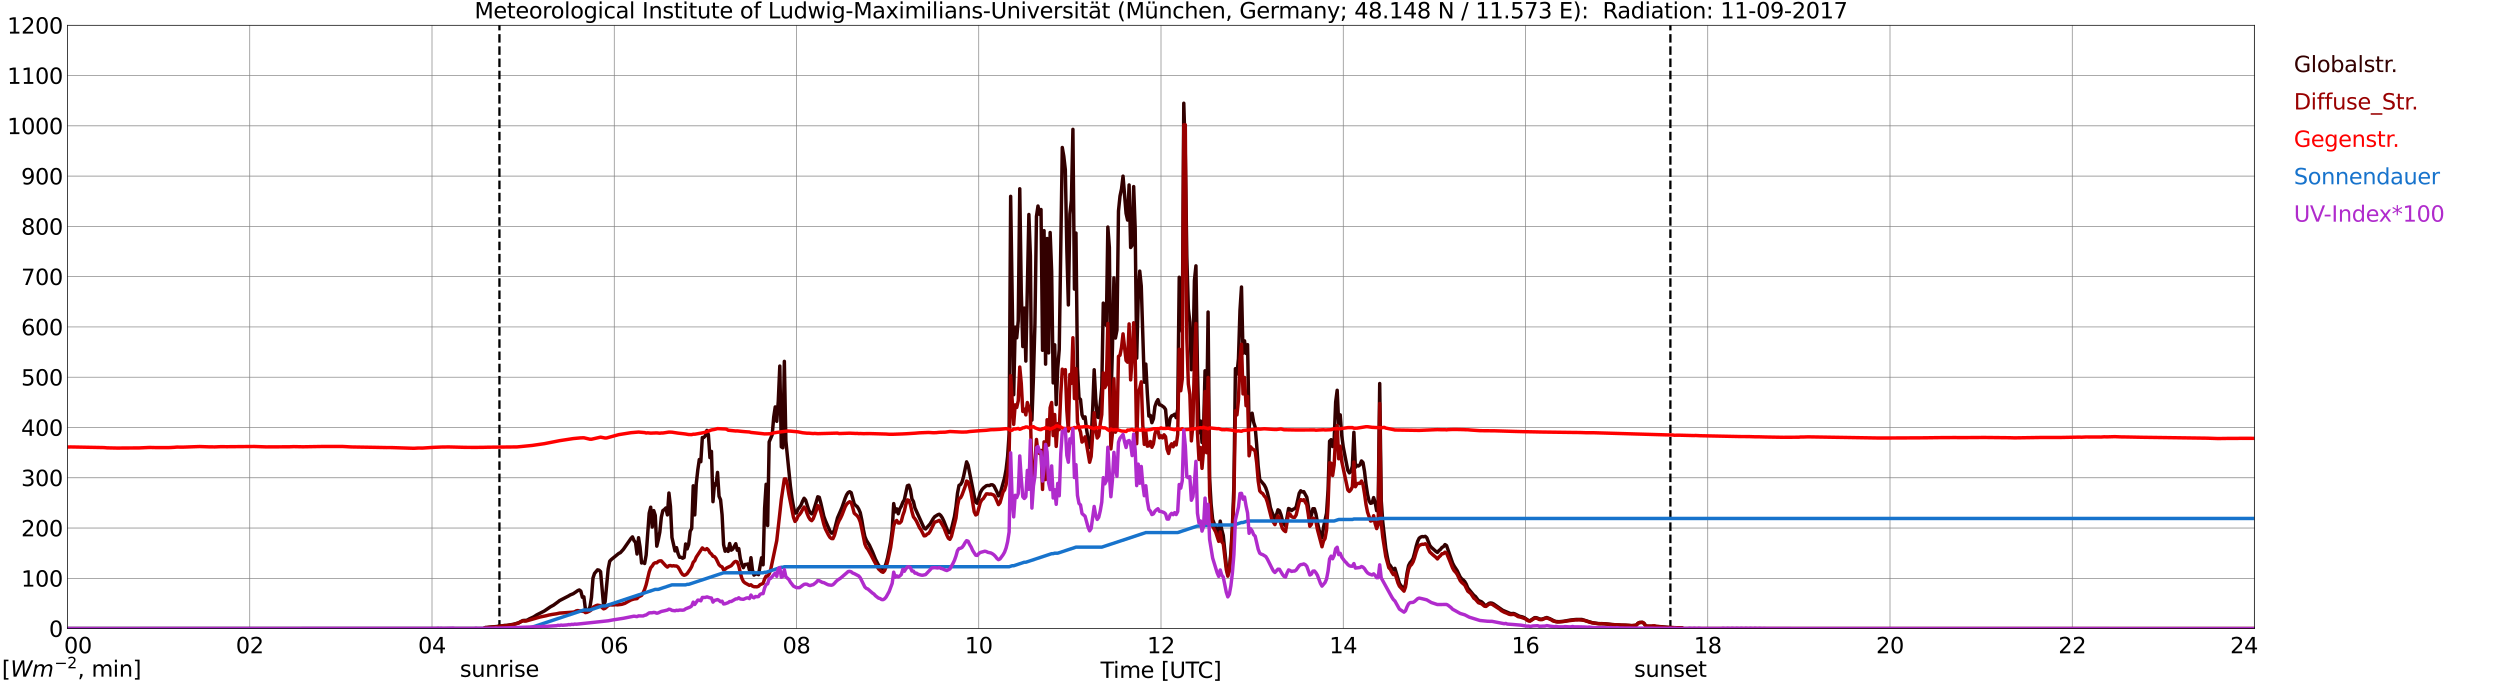 <?xml version="1.0" encoding="utf-8" standalone="no"?>
<!DOCTYPE svg PUBLIC "-//W3C//DTD SVG 1.1//EN"
  "http://www.w3.org/Graphics/SVG/1.1/DTD/svg11.dtd">
<svg xmlns:xlink="http://www.w3.org/1999/xlink" width="1085.4pt" height="296.64pt" viewBox="0 0 1085.4 296.64" xmlns="http://www.w3.org/2000/svg" version="1.1">
 <defs>
  <style type="text/css">*{stroke-linejoin: round; stroke-linecap: butt}</style>
 </defs>
 <g id="figure_1">
  <g id="patch_1">
   <path d="M 0 296.64 
L 1085.4 296.64 
L 1085.4 0 
L 0 0 
z
" style="fill: #ffffff"/>
  </g>
  <g id="axes_1">
   <g id="patch_2">
    <path d="M 29.306 272.909 
L 978.814 272.909 
L 978.814 10.976 
L 29.306 10.976 
z
" style="fill: #ffffff"/>
   </g>
   <g id="patch_3">
    <path d="M 978.814 272.909 
L 978.814 272.909 
L 978.814 10.976 
L 978.814 10.976 
z
" clip-path="url(#pf90540f86d)" style="fill: #d3d3d3; opacity: 0.25; stroke: #d3d3d3; stroke-linejoin: miter"/>
   </g>
   <g id="matplotlib.axis_1">
    <g id="xtick_1">
     <g id="line2d_1">
      <path d="M 29.306 272.909 
L 29.306 10.976 
" clip-path="url(#pf90540f86d)" style="fill: none; stroke: #808080; stroke-width: 0.3; stroke-linecap: square"/>
     </g>
     <g id="line2d_2"/>
     <g id="text_1">
      <!--    00 -->
      <g transform="translate(18.733 283.627) scale(0.095 -0.095)">
       <defs>
        <path id="DejaVuSans-20" transform="scale(0.016)"/>
        <path id="DejaVuSans-30" d="M 2034 4250 
Q 1547 4250 1301 3770 
Q 1056 3291 1056 2328 
Q 1056 1369 1301 889 
Q 1547 409 2034 409 
Q 2525 409 2770 889 
Q 3016 1369 3016 2328 
Q 3016 3291 2770 3770 
Q 2525 4250 2034 4250 
z
M 2034 4750 
Q 2819 4750 3233 4129 
Q 3647 3509 3647 2328 
Q 3647 1150 3233 529 
Q 2819 -91 2034 -91 
Q 1250 -91 836 529 
Q 422 1150 422 2328 
Q 422 3509 836 4129 
Q 1250 4750 2034 4750 
z
" transform="scale(0.016)"/>
       </defs>
       <use xlink:href="#DejaVuSans-20"/>
       <use xlink:href="#DejaVuSans-20" transform="translate(31.787 0)"/>
       <use xlink:href="#DejaVuSans-20" transform="translate(63.574 0)"/>
       <use xlink:href="#DejaVuSans-30" transform="translate(95.361 0)"/>
       <use xlink:href="#DejaVuSans-30" transform="translate(158.984 0)"/>
      </g>
     </g>
    </g>
    <g id="xtick_2">
     <g id="line2d_3">
      <path d="M 108.431 272.909 
L 108.431 10.976 
" clip-path="url(#pf90540f86d)" style="fill: none; stroke: #808080; stroke-width: 0.3; stroke-linecap: square"/>
     </g>
     <g id="line2d_4"/>
     <g id="text_2">
      <!-- 02 -->
      <g transform="translate(102.387 283.627) scale(0.095 -0.095)">
       <defs>
        <path id="DejaVuSans-32" d="M 1228 531 
L 3431 531 
L 3431 0 
L 469 0 
L 469 531 
Q 828 903 1448 1529 
Q 2069 2156 2228 2338 
Q 2531 2678 2651 2914 
Q 2772 3150 2772 3378 
Q 2772 3750 2511 3984 
Q 2250 4219 1831 4219 
Q 1534 4219 1204 4116 
Q 875 4013 500 3803 
L 500 4441 
Q 881 4594 1212 4672 
Q 1544 4750 1819 4750 
Q 2544 4750 2975 4387 
Q 3406 4025 3406 3419 
Q 3406 3131 3298 2873 
Q 3191 2616 2906 2266 
Q 2828 2175 2409 1742 
Q 1991 1309 1228 531 
z
" transform="scale(0.016)"/>
       </defs>
       <use xlink:href="#DejaVuSans-30"/>
       <use xlink:href="#DejaVuSans-32" transform="translate(63.623 0)"/>
      </g>
     </g>
    </g>
    <g id="xtick_3">
     <g id="line2d_5">
      <path d="M 187.557 272.909 
L 187.557 10.976 
" clip-path="url(#pf90540f86d)" style="fill: none; stroke: #808080; stroke-width: 0.3; stroke-linecap: square"/>
     </g>
     <g id="line2d_6"/>
     <g id="text_3">
      <!-- 04 -->
      <g transform="translate(181.513 283.627) scale(0.095 -0.095)">
       <defs>
        <path id="DejaVuSans-34" d="M 2419 4116 
L 825 1625 
L 2419 1625 
L 2419 4116 
z
M 2253 4666 
L 3047 4666 
L 3047 1625 
L 3713 1625 
L 3713 1100 
L 3047 1100 
L 3047 0 
L 2419 0 
L 2419 1100 
L 313 1100 
L 313 1709 
L 2253 4666 
z
" transform="scale(0.016)"/>
       </defs>
       <use xlink:href="#DejaVuSans-30"/>
       <use xlink:href="#DejaVuSans-34" transform="translate(63.623 0)"/>
      </g>
     </g>
    </g>
    <g id="xtick_4">
     <g id="line2d_7">
      <path d="M 266.683 272.909 
L 266.683 10.976 
" clip-path="url(#pf90540f86d)" style="fill: none; stroke: #808080; stroke-width: 0.3; stroke-linecap: square"/>
     </g>
     <g id="line2d_8"/>
     <g id="text_4">
      <!-- 06 -->
      <g transform="translate(260.638 283.627) scale(0.095 -0.095)">
       <defs>
        <path id="DejaVuSans-36" d="M 2113 2584 
Q 1688 2584 1439 2293 
Q 1191 2003 1191 1497 
Q 1191 994 1439 701 
Q 1688 409 2113 409 
Q 2538 409 2786 701 
Q 3034 994 3034 1497 
Q 3034 2003 2786 2293 
Q 2538 2584 2113 2584 
z
M 3366 4563 
L 3366 3988 
Q 3128 4100 2886 4159 
Q 2644 4219 2406 4219 
Q 1781 4219 1451 3797 
Q 1122 3375 1075 2522 
Q 1259 2794 1537 2939 
Q 1816 3084 2150 3084 
Q 2853 3084 3261 2657 
Q 3669 2231 3669 1497 
Q 3669 778 3244 343 
Q 2819 -91 2113 -91 
Q 1303 -91 875 529 
Q 447 1150 447 2328 
Q 447 3434 972 4092 
Q 1497 4750 2381 4750 
Q 2619 4750 2861 4703 
Q 3103 4656 3366 4563 
z
" transform="scale(0.016)"/>
       </defs>
       <use xlink:href="#DejaVuSans-30"/>
       <use xlink:href="#DejaVuSans-36" transform="translate(63.623 0)"/>
      </g>
     </g>
    </g>
    <g id="xtick_5">
     <g id="line2d_9">
      <path d="M 345.808 272.909 
L 345.808 10.976 
" clip-path="url(#pf90540f86d)" style="fill: none; stroke: #808080; stroke-width: 0.3; stroke-linecap: square"/>
     </g>
     <g id="line2d_10"/>
     <g id="text_5">
      <!-- 08 -->
      <g transform="translate(339.764 283.627) scale(0.095 -0.095)">
       <defs>
        <path id="DejaVuSans-38" d="M 2034 2216 
Q 1584 2216 1326 1975 
Q 1069 1734 1069 1313 
Q 1069 891 1326 650 
Q 1584 409 2034 409 
Q 2484 409 2743 651 
Q 3003 894 3003 1313 
Q 3003 1734 2745 1975 
Q 2488 2216 2034 2216 
z
M 1403 2484 
Q 997 2584 770 2862 
Q 544 3141 544 3541 
Q 544 4100 942 4425 
Q 1341 4750 2034 4750 
Q 2731 4750 3128 4425 
Q 3525 4100 3525 3541 
Q 3525 3141 3298 2862 
Q 3072 2584 2669 2484 
Q 3125 2378 3379 2068 
Q 3634 1759 3634 1313 
Q 3634 634 3220 271 
Q 2806 -91 2034 -91 
Q 1263 -91 848 271 
Q 434 634 434 1313 
Q 434 1759 690 2068 
Q 947 2378 1403 2484 
z
M 1172 3481 
Q 1172 3119 1398 2916 
Q 1625 2713 2034 2713 
Q 2441 2713 2670 2916 
Q 2900 3119 2900 3481 
Q 2900 3844 2670 4047 
Q 2441 4250 2034 4250 
Q 1625 4250 1398 4047 
Q 1172 3844 1172 3481 
z
" transform="scale(0.016)"/>
       </defs>
       <use xlink:href="#DejaVuSans-30"/>
       <use xlink:href="#DejaVuSans-38" transform="translate(63.623 0)"/>
      </g>
     </g>
    </g>
    <g id="xtick_6">
     <g id="line2d_11">
      <path d="M 424.934 272.909 
L 424.934 10.976 
" clip-path="url(#pf90540f86d)" style="fill: none; stroke: #808080; stroke-width: 0.3; stroke-linecap: square"/>
     </g>
     <g id="line2d_12"/>
     <g id="text_6">
      <!-- 10 -->
      <g transform="translate(418.89 283.627) scale(0.095 -0.095)">
       <defs>
        <path id="DejaVuSans-31" d="M 794 531 
L 1825 531 
L 1825 4091 
L 703 3866 
L 703 4441 
L 1819 4666 
L 2450 4666 
L 2450 531 
L 3481 531 
L 3481 0 
L 794 0 
L 794 531 
z
" transform="scale(0.016)"/>
       </defs>
       <use xlink:href="#DejaVuSans-31"/>
       <use xlink:href="#DejaVuSans-30" transform="translate(63.623 0)"/>
      </g>
     </g>
    </g>
    <g id="xtick_7">
     <g id="line2d_13">
      <path d="M 504.06 272.909 
L 504.06 10.976 
" clip-path="url(#pf90540f86d)" style="fill: none; stroke: #808080; stroke-width: 0.3; stroke-linecap: square"/>
     </g>
     <g id="line2d_14"/>
     <g id="text_7">
      <!-- 12 -->
      <g transform="translate(498.015 283.627) scale(0.095 -0.095)">
       <use xlink:href="#DejaVuSans-31"/>
       <use xlink:href="#DejaVuSans-32" transform="translate(63.623 0)"/>
      </g>
     </g>
    </g>
    <g id="xtick_8">
     <g id="line2d_15">
      <path d="M 583.185 272.909 
L 583.185 10.976 
" clip-path="url(#pf90540f86d)" style="fill: none; stroke: #808080; stroke-width: 0.3; stroke-linecap: square"/>
     </g>
     <g id="line2d_16"/>
     <g id="text_8">
      <!-- 14 -->
      <g transform="translate(577.141 283.627) scale(0.095 -0.095)">
       <use xlink:href="#DejaVuSans-31"/>
       <use xlink:href="#DejaVuSans-34" transform="translate(63.623 0)"/>
      </g>
     </g>
    </g>
    <g id="xtick_9">
     <g id="line2d_17">
      <path d="M 662.311 272.909 
L 662.311 10.976 
" clip-path="url(#pf90540f86d)" style="fill: none; stroke: #808080; stroke-width: 0.3; stroke-linecap: square"/>
     </g>
     <g id="line2d_18"/>
     <g id="text_9">
      <!-- 16 -->
      <g transform="translate(656.267 283.627) scale(0.095 -0.095)">
       <use xlink:href="#DejaVuSans-31"/>
       <use xlink:href="#DejaVuSans-36" transform="translate(63.623 0)"/>
      </g>
     </g>
    </g>
    <g id="xtick_10">
     <g id="line2d_19">
      <path d="M 741.437 272.909 
L 741.437 10.976 
" clip-path="url(#pf90540f86d)" style="fill: none; stroke: #808080; stroke-width: 0.3; stroke-linecap: square"/>
     </g>
     <g id="line2d_20"/>
     <g id="text_10">
      <!-- 18 -->
      <g transform="translate(735.392 283.627) scale(0.095 -0.095)">
       <use xlink:href="#DejaVuSans-31"/>
       <use xlink:href="#DejaVuSans-38" transform="translate(63.623 0)"/>
      </g>
     </g>
    </g>
    <g id="xtick_11">
     <g id="line2d_21">
      <path d="M 820.562 272.909 
L 820.562 10.976 
" clip-path="url(#pf90540f86d)" style="fill: none; stroke: #808080; stroke-width: 0.3; stroke-linecap: square"/>
     </g>
     <g id="line2d_22"/>
     <g id="text_11">
      <!-- 20 -->
      <g transform="translate(814.518 283.627) scale(0.095 -0.095)">
       <use xlink:href="#DejaVuSans-32"/>
       <use xlink:href="#DejaVuSans-30" transform="translate(63.623 0)"/>
      </g>
     </g>
    </g>
    <g id="xtick_12">
     <g id="line2d_23">
      <path d="M 899.688 272.909 
L 899.688 10.976 
" clip-path="url(#pf90540f86d)" style="fill: none; stroke: #808080; stroke-width: 0.3; stroke-linecap: square"/>
     </g>
     <g id="line2d_24"/>
     <g id="text_12">
      <!-- 22 -->
      <g transform="translate(893.644 283.627) scale(0.095 -0.095)">
       <use xlink:href="#DejaVuSans-32"/>
       <use xlink:href="#DejaVuSans-32" transform="translate(63.623 0)"/>
      </g>
     </g>
    </g>
    <g id="xtick_13">
     <g id="line2d_25">
      <path d="M 978.814 272.909 
L 978.814 10.976 
" clip-path="url(#pf90540f86d)" style="fill: none; stroke: #808080; stroke-width: 0.3; stroke-linecap: square"/>
     </g>
     <g id="line2d_26"/>
     <g id="text_13">
      <!-- 24    -->
      <g transform="translate(968.241 283.627) scale(0.095 -0.095)">
       <use xlink:href="#DejaVuSans-32"/>
       <use xlink:href="#DejaVuSans-34" transform="translate(63.623 0)"/>
       <use xlink:href="#DejaVuSans-20" transform="translate(127.246 0)"/>
       <use xlink:href="#DejaVuSans-20" transform="translate(159.033 0)"/>
       <use xlink:href="#DejaVuSans-20" transform="translate(190.82 0)"/>
      </g>
     </g>
    </g>
    <g id="text_14">
     <!-- Time [UTC] -->
     <g transform="translate(477.806 294.322) scale(0.095 -0.095)">
      <defs>
       <path id="DejaVuSans-54" d="M -19 4666 
L 3928 4666 
L 3928 4134 
L 2272 4134 
L 2272 0 
L 1638 0 
L 1638 4134 
L -19 4134 
L -19 4666 
z
" transform="scale(0.016)"/>
       <path id="DejaVuSans-69" d="M 603 3500 
L 1178 3500 
L 1178 0 
L 603 0 
L 603 3500 
z
M 603 4863 
L 1178 4863 
L 1178 4134 
L 603 4134 
L 603 4863 
z
" transform="scale(0.016)"/>
       <path id="DejaVuSans-6d" d="M 3328 2828 
Q 3544 3216 3844 3400 
Q 4144 3584 4550 3584 
Q 5097 3584 5394 3201 
Q 5691 2819 5691 2113 
L 5691 0 
L 5113 0 
L 5113 2094 
Q 5113 2597 4934 2840 
Q 4756 3084 4391 3084 
Q 3944 3084 3684 2787 
Q 3425 2491 3425 1978 
L 3425 0 
L 2847 0 
L 2847 2094 
Q 2847 2600 2669 2842 
Q 2491 3084 2119 3084 
Q 1678 3084 1418 2786 
Q 1159 2488 1159 1978 
L 1159 0 
L 581 0 
L 581 3500 
L 1159 3500 
L 1159 2956 
Q 1356 3278 1631 3431 
Q 1906 3584 2284 3584 
Q 2666 3584 2933 3390 
Q 3200 3197 3328 2828 
z
" transform="scale(0.016)"/>
       <path id="DejaVuSans-65" d="M 3597 1894 
L 3597 1613 
L 953 1613 
Q 991 1019 1311 708 
Q 1631 397 2203 397 
Q 2534 397 2845 478 
Q 3156 559 3463 722 
L 3463 178 
Q 3153 47 2828 -22 
Q 2503 -91 2169 -91 
Q 1331 -91 842 396 
Q 353 884 353 1716 
Q 353 2575 817 3079 
Q 1281 3584 2069 3584 
Q 2775 3584 3186 3129 
Q 3597 2675 3597 1894 
z
M 3022 2063 
Q 3016 2534 2758 2815 
Q 2500 3097 2075 3097 
Q 1594 3097 1305 2825 
Q 1016 2553 972 2059 
L 3022 2063 
z
" transform="scale(0.016)"/>
       <path id="DejaVuSans-5b" d="M 550 4863 
L 1875 4863 
L 1875 4416 
L 1125 4416 
L 1125 -397 
L 1875 -397 
L 1875 -844 
L 550 -844 
L 550 4863 
z
" transform="scale(0.016)"/>
       <path id="DejaVuSans-55" d="M 556 4666 
L 1191 4666 
L 1191 1831 
Q 1191 1081 1462 751 
Q 1734 422 2344 422 
Q 2950 422 3222 751 
Q 3494 1081 3494 1831 
L 3494 4666 
L 4128 4666 
L 4128 1753 
Q 4128 841 3676 375 
Q 3225 -91 2344 -91 
Q 1459 -91 1007 375 
Q 556 841 556 1753 
L 556 4666 
z
" transform="scale(0.016)"/>
       <path id="DejaVuSans-43" d="M 4122 4306 
L 4122 3641 
Q 3803 3938 3442 4084 
Q 3081 4231 2675 4231 
Q 1875 4231 1450 3742 
Q 1025 3253 1025 2328 
Q 1025 1406 1450 917 
Q 1875 428 2675 428 
Q 3081 428 3442 575 
Q 3803 722 4122 1019 
L 4122 359 
Q 3791 134 3420 21 
Q 3050 -91 2638 -91 
Q 1578 -91 968 557 
Q 359 1206 359 2328 
Q 359 3453 968 4101 
Q 1578 4750 2638 4750 
Q 3056 4750 3426 4639 
Q 3797 4528 4122 4306 
z
" transform="scale(0.016)"/>
       <path id="DejaVuSans-5d" d="M 1947 4863 
L 1947 -844 
L 622 -844 
L 622 -397 
L 1369 -397 
L 1369 4416 
L 622 4416 
L 622 4863 
L 1947 4863 
z
" transform="scale(0.016)"/>
      </defs>
      <use xlink:href="#DejaVuSans-54"/>
      <use xlink:href="#DejaVuSans-69" transform="translate(57.959 0)"/>
      <use xlink:href="#DejaVuSans-6d" transform="translate(85.742 0)"/>
      <use xlink:href="#DejaVuSans-65" transform="translate(183.154 0)"/>
      <use xlink:href="#DejaVuSans-20" transform="translate(244.678 0)"/>
      <use xlink:href="#DejaVuSans-5b" transform="translate(276.465 0)"/>
      <use xlink:href="#DejaVuSans-55" transform="translate(315.479 0)"/>
      <use xlink:href="#DejaVuSans-54" transform="translate(388.672 0)"/>
      <use xlink:href="#DejaVuSans-43" transform="translate(443.881 0)"/>
      <use xlink:href="#DejaVuSans-5d" transform="translate(513.705 0)"/>
     </g>
    </g>
   </g>
   <g id="matplotlib.axis_2">
    <g id="ytick_1">
     <g id="line2d_27">
      <path d="M 29.306 272.909 
L 978.814 272.909 
" clip-path="url(#pf90540f86d)" style="fill: none; stroke: #808080; stroke-width: 0.3; stroke-linecap: square"/>
     </g>
     <g id="line2d_28"/>
     <g id="text_15">
      <!-- 0 -->
      <g transform="translate(21.261 276.518) scale(0.095 -0.095)">
       <use xlink:href="#DejaVuSans-30"/>
      </g>
     </g>
    </g>
    <g id="ytick_2">
     <g id="line2d_29">
      <path d="M 29.306 251.081 
L 978.814 251.081 
" clip-path="url(#pf90540f86d)" style="fill: none; stroke: #808080; stroke-width: 0.3; stroke-linecap: square"/>
     </g>
     <g id="line2d_30"/>
     <g id="text_16">
      <!-- 100 -->
      <g transform="translate(9.173 254.69) scale(0.095 -0.095)">
       <use xlink:href="#DejaVuSans-31"/>
       <use xlink:href="#DejaVuSans-30" transform="translate(63.623 0)"/>
       <use xlink:href="#DejaVuSans-30" transform="translate(127.246 0)"/>
      </g>
     </g>
    </g>
    <g id="ytick_3">
     <g id="line2d_31">
      <path d="M 29.306 229.253 
L 978.814 229.253 
" clip-path="url(#pf90540f86d)" style="fill: none; stroke: #808080; stroke-width: 0.3; stroke-linecap: square"/>
     </g>
     <g id="line2d_32"/>
     <g id="text_17">
      <!-- 200 -->
      <g transform="translate(9.173 232.863) scale(0.095 -0.095)">
       <use xlink:href="#DejaVuSans-32"/>
       <use xlink:href="#DejaVuSans-30" transform="translate(63.623 0)"/>
       <use xlink:href="#DejaVuSans-30" transform="translate(127.246 0)"/>
      </g>
     </g>
    </g>
    <g id="ytick_4">
     <g id="line2d_33">
      <path d="M 29.306 207.426 
L 978.814 207.426 
" clip-path="url(#pf90540f86d)" style="fill: none; stroke: #808080; stroke-width: 0.3; stroke-linecap: square"/>
     </g>
     <g id="line2d_34"/>
     <g id="text_18">
      <!-- 300 -->
      <g transform="translate(9.173 211.035) scale(0.095 -0.095)">
       <defs>
        <path id="DejaVuSans-33" d="M 2597 2516 
Q 3050 2419 3304 2112 
Q 3559 1806 3559 1356 
Q 3559 666 3084 287 
Q 2609 -91 1734 -91 
Q 1441 -91 1130 -33 
Q 819 25 488 141 
L 488 750 
Q 750 597 1062 519 
Q 1375 441 1716 441 
Q 2309 441 2620 675 
Q 2931 909 2931 1356 
Q 2931 1769 2642 2001 
Q 2353 2234 1838 2234 
L 1294 2234 
L 1294 2753 
L 1863 2753 
Q 2328 2753 2575 2939 
Q 2822 3125 2822 3475 
Q 2822 3834 2567 4026 
Q 2313 4219 1838 4219 
Q 1578 4219 1281 4162 
Q 984 4106 628 3988 
L 628 4550 
Q 988 4650 1302 4700 
Q 1616 4750 1894 4750 
Q 2613 4750 3031 4423 
Q 3450 4097 3450 3541 
Q 3450 3153 3228 2886 
Q 3006 2619 2597 2516 
z
" transform="scale(0.016)"/>
       </defs>
       <use xlink:href="#DejaVuSans-33"/>
       <use xlink:href="#DejaVuSans-30" transform="translate(63.623 0)"/>
       <use xlink:href="#DejaVuSans-30" transform="translate(127.246 0)"/>
      </g>
     </g>
    </g>
    <g id="ytick_5">
     <g id="line2d_35">
      <path d="M 29.306 185.598 
L 978.814 185.598 
" clip-path="url(#pf90540f86d)" style="fill: none; stroke: #808080; stroke-width: 0.3; stroke-linecap: square"/>
     </g>
     <g id="line2d_36"/>
     <g id="text_19">
      <!-- 400 -->
      <g transform="translate(9.173 189.207) scale(0.095 -0.095)">
       <use xlink:href="#DejaVuSans-34"/>
       <use xlink:href="#DejaVuSans-30" transform="translate(63.623 0)"/>
       <use xlink:href="#DejaVuSans-30" transform="translate(127.246 0)"/>
      </g>
     </g>
    </g>
    <g id="ytick_6">
     <g id="line2d_37">
      <path d="M 29.306 163.77 
L 978.814 163.77 
" clip-path="url(#pf90540f86d)" style="fill: none; stroke: #808080; stroke-width: 0.3; stroke-linecap: square"/>
     </g>
     <g id="line2d_38"/>
     <g id="text_20">
      <!-- 500 -->
      <g transform="translate(9.173 167.379) scale(0.095 -0.095)">
       <defs>
        <path id="DejaVuSans-35" d="M 691 4666 
L 3169 4666 
L 3169 4134 
L 1269 4134 
L 1269 2991 
Q 1406 3038 1543 3061 
Q 1681 3084 1819 3084 
Q 2600 3084 3056 2656 
Q 3513 2228 3513 1497 
Q 3513 744 3044 326 
Q 2575 -91 1722 -91 
Q 1428 -91 1123 -41 
Q 819 9 494 109 
L 494 744 
Q 775 591 1075 516 
Q 1375 441 1709 441 
Q 2250 441 2565 725 
Q 2881 1009 2881 1497 
Q 2881 1984 2565 2268 
Q 2250 2553 1709 2553 
Q 1456 2553 1204 2497 
Q 953 2441 691 2322 
L 691 4666 
z
" transform="scale(0.016)"/>
       </defs>
       <use xlink:href="#DejaVuSans-35"/>
       <use xlink:href="#DejaVuSans-30" transform="translate(63.623 0)"/>
       <use xlink:href="#DejaVuSans-30" transform="translate(127.246 0)"/>
      </g>
     </g>
    </g>
    <g id="ytick_7">
     <g id="line2d_39">
      <path d="M 29.306 141.942 
L 978.814 141.942 
" clip-path="url(#pf90540f86d)" style="fill: none; stroke: #808080; stroke-width: 0.3; stroke-linecap: square"/>
     </g>
     <g id="line2d_40"/>
     <g id="text_21">
      <!-- 600 -->
      <g transform="translate(9.173 145.551) scale(0.095 -0.095)">
       <use xlink:href="#DejaVuSans-36"/>
       <use xlink:href="#DejaVuSans-30" transform="translate(63.623 0)"/>
       <use xlink:href="#DejaVuSans-30" transform="translate(127.246 0)"/>
      </g>
     </g>
    </g>
    <g id="ytick_8">
     <g id="line2d_41">
      <path d="M 29.306 120.114 
L 978.814 120.114 
" clip-path="url(#pf90540f86d)" style="fill: none; stroke: #808080; stroke-width: 0.3; stroke-linecap: square"/>
     </g>
     <g id="line2d_42"/>
     <g id="text_22">
      <!-- 700 -->
      <g transform="translate(9.173 123.724) scale(0.095 -0.095)">
       <defs>
        <path id="DejaVuSans-37" d="M 525 4666 
L 3525 4666 
L 3525 4397 
L 1831 0 
L 1172 0 
L 2766 4134 
L 525 4134 
L 525 4666 
z
" transform="scale(0.016)"/>
       </defs>
       <use xlink:href="#DejaVuSans-37"/>
       <use xlink:href="#DejaVuSans-30" transform="translate(63.623 0)"/>
       <use xlink:href="#DejaVuSans-30" transform="translate(127.246 0)"/>
      </g>
     </g>
    </g>
    <g id="ytick_9">
     <g id="line2d_43">
      <path d="M 29.306 98.287 
L 978.814 98.287 
" clip-path="url(#pf90540f86d)" style="fill: none; stroke: #808080; stroke-width: 0.3; stroke-linecap: square"/>
     </g>
     <g id="line2d_44"/>
     <g id="text_23">
      <!-- 800 -->
      <g transform="translate(9.173 101.896) scale(0.095 -0.095)">
       <use xlink:href="#DejaVuSans-38"/>
       <use xlink:href="#DejaVuSans-30" transform="translate(63.623 0)"/>
       <use xlink:href="#DejaVuSans-30" transform="translate(127.246 0)"/>
      </g>
     </g>
    </g>
    <g id="ytick_10">
     <g id="line2d_45">
      <path d="M 29.306 76.459 
L 978.814 76.459 
" clip-path="url(#pf90540f86d)" style="fill: none; stroke: #808080; stroke-width: 0.3; stroke-linecap: square"/>
     </g>
     <g id="line2d_46"/>
     <g id="text_24">
      <!-- 900 -->
      <g transform="translate(9.173 80.068) scale(0.095 -0.095)">
       <defs>
        <path id="DejaVuSans-39" d="M 703 97 
L 703 672 
Q 941 559 1184 500 
Q 1428 441 1663 441 
Q 2288 441 2617 861 
Q 2947 1281 2994 2138 
Q 2813 1869 2534 1725 
Q 2256 1581 1919 1581 
Q 1219 1581 811 2004 
Q 403 2428 403 3163 
Q 403 3881 828 4315 
Q 1253 4750 1959 4750 
Q 2769 4750 3195 4129 
Q 3622 3509 3622 2328 
Q 3622 1225 3098 567 
Q 2575 -91 1691 -91 
Q 1453 -91 1209 -44 
Q 966 3 703 97 
z
M 1959 2075 
Q 2384 2075 2632 2365 
Q 2881 2656 2881 3163 
Q 2881 3666 2632 3958 
Q 2384 4250 1959 4250 
Q 1534 4250 1286 3958 
Q 1038 3666 1038 3163 
Q 1038 2656 1286 2365 
Q 1534 2075 1959 2075 
z
" transform="scale(0.016)"/>
       </defs>
       <use xlink:href="#DejaVuSans-39"/>
       <use xlink:href="#DejaVuSans-30" transform="translate(63.623 0)"/>
       <use xlink:href="#DejaVuSans-30" transform="translate(127.246 0)"/>
      </g>
     </g>
    </g>
    <g id="ytick_11">
     <g id="line2d_47">
      <path d="M 29.306 54.631 
L 978.814 54.631 
" clip-path="url(#pf90540f86d)" style="fill: none; stroke: #808080; stroke-width: 0.3; stroke-linecap: square"/>
     </g>
     <g id="line2d_48"/>
     <g id="text_25">
      <!-- 1000 -->
      <g transform="translate(3.128 58.24) scale(0.095 -0.095)">
       <use xlink:href="#DejaVuSans-31"/>
       <use xlink:href="#DejaVuSans-30" transform="translate(63.623 0)"/>
       <use xlink:href="#DejaVuSans-30" transform="translate(127.246 0)"/>
       <use xlink:href="#DejaVuSans-30" transform="translate(190.869 0)"/>
      </g>
     </g>
    </g>
    <g id="ytick_12">
     <g id="line2d_49">
      <path d="M 29.306 32.803 
L 978.814 32.803 
" clip-path="url(#pf90540f86d)" style="fill: none; stroke: #808080; stroke-width: 0.3; stroke-linecap: square"/>
     </g>
     <g id="line2d_50"/>
     <g id="text_26">
      <!-- 1100 -->
      <g transform="translate(3.128 36.413) scale(0.095 -0.095)">
       <use xlink:href="#DejaVuSans-31"/>
       <use xlink:href="#DejaVuSans-31" transform="translate(63.623 0)"/>
       <use xlink:href="#DejaVuSans-30" transform="translate(127.246 0)"/>
       <use xlink:href="#DejaVuSans-30" transform="translate(190.869 0)"/>
      </g>
     </g>
    </g>
    <g id="ytick_13">
     <g id="line2d_51">
      <path d="M 29.306 10.976 
L 978.814 10.976 
" clip-path="url(#pf90540f86d)" style="fill: none; stroke: #808080; stroke-width: 0.3; stroke-linecap: square"/>
     </g>
     <g id="line2d_52"/>
     <g id="text_27">
      <!-- 1200 -->
      <g transform="translate(3.128 14.585) scale(0.095 -0.095)">
       <use xlink:href="#DejaVuSans-31"/>
       <use xlink:href="#DejaVuSans-32" transform="translate(63.623 0)"/>
       <use xlink:href="#DejaVuSans-30" transform="translate(127.246 0)"/>
       <use xlink:href="#DejaVuSans-30" transform="translate(190.869 0)"/>
      </g>
     </g>
    </g>
   </g>
   <g id="line2d_53">
    <path d="M 216.834 272.909 
L 216.834 10.976 
" clip-path="url(#pf90540f86d)" style="fill: none; stroke-dasharray: 3.7,1.6; stroke-dashoffset: 0; stroke: #000000"/>
   </g>
   <g id="line2d_54">
    <path d="M 725.216 272.909 
L 725.216 10.976 
" clip-path="url(#pf90540f86d)" style="fill: none; stroke-dasharray: 3.7,1.6; stroke-dashoffset: 0; stroke: #000000"/>
   </g>
   <g id="line2d_55">
    <path d="M 29.306 272.909 
L 209.976 272.909 
L 210.635 272.455 
L 211.295 272.455 
L 212.614 272.276 
L 215.91 271.981 
L 216.57 271.802 
L 217.889 271.743 
L 219.207 271.507 
L 219.867 271.536 
L 223.164 271.003 
L 225.142 270.381 
L 227.12 269.375 
L 228.439 269.344 
L 229.098 269.137 
L 229.757 268.722 
L 231.736 267.805 
L 233.054 266.945 
L 236.351 265.258 
L 238.989 263.451 
L 240.308 262.739 
L 242.286 261.288 
L 242.945 260.755 
L 246.901 258.712 
L 247.561 258.297 
L 248.88 257.765 
L 250.198 256.876 
L 250.858 256.403 
L 251.517 256.136 
L 252.176 256.638 
L 252.836 259.304 
L 253.495 259.127 
L 254.155 264.398 
L 254.814 265.138 
L 255.473 264.813 
L 256.133 263.481 
L 256.792 259.424 
L 257.451 250.952 
L 258.111 248.968 
L 259.43 247.399 
L 260.089 247.547 
L 260.748 248.198 
L 262.067 262.977 
L 262.726 261.2 
L 264.045 247.012 
L 264.705 243.666 
L 265.364 242.957 
L 268.661 240.261 
L 269.32 239.964 
L 270.639 238.513 
L 273.936 233.774 
L 274.595 233.093 
L 275.255 234.693 
L 275.914 235.522 
L 276.573 240.527 
L 277.233 233.449 
L 277.892 237.596 
L 278.552 244.437 
L 279.211 244.081 
L 279.87 244.644 
L 280.53 241.001 
L 281.849 222.816 
L 282.508 220.21 
L 283.167 228.828 
L 283.827 221.69 
L 284.486 223.764 
L 285.145 237.122 
L 285.805 234.396 
L 286.464 231.019 
L 287.124 224.534 
L 287.783 221.69 
L 288.442 221.216 
L 289.102 220.535 
L 289.761 223.556 
L 290.42 214.05 
L 291.08 219.826 
L 291.739 233.359 
L 293.058 239.194 
L 293.717 237.773 
L 294.377 240.32 
L 295.036 241.948 
L 295.696 241.948 
L 296.355 242.363 
L 297.014 242.038 
L 297.674 236.173 
L 298.333 238.305 
L 298.992 236.38 
L 299.652 230.635 
L 300.311 229.45 
L 300.971 210.909 
L 301.63 223.556 
L 302.289 210.021 
L 302.949 204.068 
L 303.608 199.509 
L 304.267 200.456 
L 304.927 189.97 
L 305.586 189.911 
L 306.246 189.202 
L 306.905 186.862 
L 307.564 188.815 
L 308.224 198.679 
L 308.883 195.983 
L 309.543 217.811 
L 310.202 210.051 
L 310.861 210.584 
L 311.521 205.105 
L 312.18 215.471 
L 312.839 216.982 
L 313.499 223.556 
L 314.158 236.47 
L 314.818 239.314 
L 315.477 238.336 
L 316.136 239.401 
L 316.796 235.965 
L 317.455 238.868 
L 318.114 238.425 
L 319.433 236.055 
L 320.093 238.899 
L 320.752 238.187 
L 321.411 242.542 
L 322.071 244.969 
L 322.73 246.451 
L 323.39 245.087 
L 324.049 245.028 
L 324.708 244.851 
L 325.368 247.488 
L 326.027 242.127 
L 326.686 247.488 
L 327.346 249.68 
L 328.005 249.293 
L 328.665 249.117 
L 329.324 249.501 
L 330.643 242.156 
L 331.302 245.207 
L 331.961 220.653 
L 332.621 210.259 
L 333.28 228.177 
L 333.94 191.836 
L 335.258 188.756 
L 335.918 181.055 
L 336.577 176.672 
L 337.236 182.922 
L 337.896 174.125 
L 338.555 158.933 
L 339.215 193.999 
L 339.874 194.414 
L 340.533 156.888 
L 341.193 191.393 
L 343.171 211.147 
L 343.83 216.063 
L 344.49 219.944 
L 345.149 222.786 
L 345.808 222.639 
L 346.468 221.039 
L 347.127 220.269 
L 347.787 219.263 
L 348.446 217.604 
L 349.105 216.329 
L 349.765 217.13 
L 351.083 221.306 
L 351.743 222.55 
L 352.402 223.113 
L 353.062 222.194 
L 354.38 217.929 
L 355.04 215.679 
L 355.699 215.914 
L 356.359 218.374 
L 357.677 224.178 
L 358.337 225.986 
L 359.655 229.035 
L 360.315 230.517 
L 360.974 231.464 
L 361.634 231.405 
L 362.293 230.013 
L 363.612 224.831 
L 364.93 221.81 
L 365.59 220.238 
L 366.909 216.39 
L 367.568 214.819 
L 368.227 213.843 
L 368.887 213.487 
L 369.546 213.902 
L 370.865 218.728 
L 371.524 219.47 
L 372.184 219.972 
L 372.843 221.068 
L 373.502 222.609 
L 374.162 225.807 
L 374.821 229.777 
L 375.481 232.916 
L 376.14 234.544 
L 377.459 236.677 
L 378.777 239.521 
L 380.096 242.778 
L 381.415 245.356 
L 382.734 246.866 
L 383.393 247.073 
L 384.053 246.272 
L 384.712 244.526 
L 385.371 242.066 
L 386.69 235.284 
L 387.349 230.192 
L 388.009 218.641 
L 388.668 222.253 
L 389.328 220.922 
L 389.987 223.052 
L 390.646 220.922 
L 391.306 219.765 
L 391.965 218.077 
L 392.624 217.012 
L 393.943 210.909 
L 394.603 210.643 
L 395.262 212.54 
L 395.921 216.598 
L 396.581 217.781 
L 397.24 220.535 
L 401.196 229.273 
L 401.856 229.657 
L 403.834 227.437 
L 405.153 225.185 
L 405.812 224.327 
L 407.131 223.497 
L 407.79 223.259 
L 408.45 223.823 
L 409.109 224.831 
L 409.768 226.221 
L 411.746 231.227 
L 412.406 231.257 
L 413.065 229.716 
L 414.384 224.268 
L 415.043 220.062 
L 415.703 214.168 
L 416.362 210.732 
L 417.022 210.377 
L 417.681 209.253 
L 418.34 206.882 
L 419.659 200.515 
L 420.318 201.936 
L 422.956 215.323 
L 423.615 218.047 
L 424.275 218.492 
L 425.593 213.93 
L 426.253 212.717 
L 426.912 211.918 
L 428.231 210.881 
L 428.89 210.763 
L 429.55 210.822 
L 430.209 210.466 
L 430.869 210.466 
L 431.528 210.94 
L 432.847 213.577 
L 433.506 215.294 
L 434.165 214.611 
L 436.144 207.415 
L 436.803 203.861 
L 437.462 198.144 
L 438.122 188.283 
L 438.781 85.245 
L 440.1 171.37 
L 440.759 142.021 
L 441.419 146.67 
L 442.078 139.297 
L 442.737 81.957 
L 443.397 126.827 
L 444.056 150.462 
L 444.716 133.757 
L 445.375 156.77 
L 446.694 93.122 
L 447.353 111.13 
L 448.012 182.389 
L 448.672 164.025 
L 449.331 140.51 
L 449.991 93.923 
L 450.65 89.451 
L 451.309 93.063 
L 451.969 90.961 
L 452.628 152.09 
L 453.287 100.142 
L 453.947 158.104 
L 454.606 103.549 
L 455.266 153.216 
L 455.925 100.941 
L 456.584 117.912 
L 457.244 166.247 
L 457.903 149.691 
L 458.563 175.666 
L 459.222 159.998 
L 459.881 151.675 
L 461.2 64.039 
L 461.859 67.859 
L 462.519 73.665 
L 463.178 108.286 
L 463.838 132.395 
L 464.497 92.945 
L 465.156 86.962 
L 465.816 56.161 
L 466.475 125.523 
L 467.134 101.179 
L 467.794 160.088 
L 468.453 172.794 
L 469.113 173.444 
L 469.772 180.08 
L 470.431 181.677 
L 471.091 180.996 
L 471.75 186.536 
L 473.069 194.294 
L 473.728 190.771 
L 474.388 177.858 
L 475.047 160.531 
L 475.706 172.911 
L 476.366 181.027 
L 477.025 181.293 
L 477.685 175.341 
L 478.344 168.203 
L 479.003 131.596 
L 479.663 138.022 
L 480.322 141.25 
L 480.981 98.573 
L 481.641 107.428 
L 482.3 175.044 
L 482.96 151.942 
L 483.619 120.638 
L 484.278 146.76 
L 484.938 143.265 
L 485.597 91.612 
L 486.256 85.155 
L 486.916 82.016 
L 487.575 76.479 
L 488.894 92.649 
L 489.553 95.552 
L 490.213 80.298 
L 490.872 107.459 
L 491.532 106.481 
L 492.191 81.01 
L 492.85 99.136 
L 493.51 155.497 
L 494.169 128.664 
L 494.828 117.705 
L 495.488 124.161 
L 496.807 165.951 
L 497.466 158.073 
L 498.125 170.809 
L 498.785 180.641 
L 499.444 180.346 
L 500.103 183.515 
L 500.763 181.856 
L 501.422 176.524 
L 502.082 174.599 
L 502.741 173.503 
L 503.4 175.756 
L 504.06 175.873 
L 505.379 176.821 
L 506.038 177.768 
L 506.697 185.172 
L 507.357 185.943 
L 508.016 181.619 
L 508.675 180.553 
L 509.335 180.315 
L 509.994 179.842 
L 510.654 181.352 
L 511.313 177.62 
L 511.972 120.37 
L 512.632 141.399 
L 513.291 144.005 
L 513.95 44.817 
L 514.61 67.178 
L 515.269 111.161 
L 515.929 133.995 
L 516.588 139.86 
L 517.247 160.531 
L 517.907 155.971 
L 518.566 121.734 
L 519.226 115.424 
L 519.885 160.147 
L 520.544 187.868 
L 521.204 182.773 
L 521.863 192.102 
L 522.522 187.246 
L 523.182 160.976 
L 523.841 186.239 
L 524.501 135.475 
L 525.16 207.742 
L 525.819 218.935 
L 526.479 225.54 
L 527.138 227.258 
L 527.797 228.62 
L 528.457 230.338 
L 529.116 231.641 
L 529.776 226.252 
L 530.435 229.985 
L 531.094 232.471 
L 532.413 245.532 
L 533.073 249.293 
L 533.732 247.161 
L 534.391 239.875 
L 535.051 228.561 
L 535.71 210.881 
L 536.369 160.057 
L 537.029 162.397 
L 537.688 155.705 
L 538.348 134.706 
L 539.007 124.607 
L 539.666 153.365 
L 540.326 147.973 
L 540.985 153.452 
L 541.644 149.632 
L 542.304 185.735 
L 542.963 180.198 
L 543.623 179.396 
L 544.282 183.367 
L 544.941 185.41 
L 545.601 193.198 
L 546.26 202.41 
L 546.919 208.216 
L 548.898 210.556 
L 549.557 211.828 
L 550.216 213.784 
L 550.876 216.567 
L 551.535 220.3 
L 552.195 222.284 
L 553.513 225.246 
L 554.173 223.587 
L 554.832 221.336 
L 555.491 221.721 
L 556.151 223.497 
L 556.81 226.104 
L 557.47 227.525 
L 558.129 228.354 
L 559.448 220.773 
L 560.107 221.068 
L 560.766 221.662 
L 561.426 221.129 
L 562.085 220.832 
L 562.745 220.121 
L 564.063 214.168 
L 564.723 213.072 
L 565.382 213.605 
L 566.042 213.457 
L 567.36 215.886 
L 568.02 219.854 
L 568.679 224.77 
L 569.338 223.735 
L 569.998 220.861 
L 570.657 220.861 
L 571.317 223.113 
L 571.976 226.785 
L 572.635 229.806 
L 573.295 232.145 
L 573.954 233.566 
L 574.613 228.948 
L 575.932 222.786 
L 576.592 212.627 
L 577.251 191.541 
L 577.91 190.889 
L 578.57 193.879 
L 579.229 191.096 
L 579.889 174.54 
L 580.548 169.445 
L 581.207 183.9 
L 581.867 180.108 
L 582.526 189.023 
L 583.185 194.058 
L 585.164 204.217 
L 585.823 205.313 
L 586.482 204.78 
L 587.142 202.381 
L 587.801 187.691 
L 588.46 202.914 
L 589.12 201.995 
L 589.779 202.322 
L 590.439 201.818 
L 591.098 200.129 
L 591.757 200.812 
L 592.417 204.691 
L 593.076 210.318 
L 593.736 214.642 
L 594.395 217.455 
L 595.054 218.523 
L 595.714 218.315 
L 596.373 216.034 
L 597.032 218.108 
L 597.692 221.721 
L 598.351 219.44 
L 599.011 166.514 
L 599.67 217.159 
L 600.329 226.518 
L 601.648 238.07 
L 602.307 241.772 
L 602.967 244.821 
L 603.626 245.591 
L 604.286 246.659 
L 604.945 247.458 
L 605.604 246.746 
L 607.582 253.292 
L 608.242 254.298 
L 608.901 255.069 
L 609.561 255.632 
L 610.22 253.676 
L 610.879 248.82 
L 611.539 245.563 
L 612.198 244.288 
L 612.858 243.548 
L 613.517 242.394 
L 614.176 240.023 
L 614.836 237.209 
L 615.495 235.018 
L 616.154 233.656 
L 616.814 233.182 
L 617.473 232.944 
L 618.133 233.034 
L 618.792 232.857 
L 619.451 233.449 
L 620.77 236.825 
L 621.429 237.624 
L 623.408 239.401 
L 624.067 239.846 
L 624.726 239.045 
L 625.386 238.513 
L 626.045 237.683 
L 626.705 237.33 
L 627.364 236.439 
L 628.023 236.854 
L 630.661 244.467 
L 631.32 245.74 
L 632.639 247.754 
L 633.958 250.509 
L 634.617 251.308 
L 635.276 251.782 
L 635.936 252.493 
L 636.595 253.648 
L 637.255 255.276 
L 639.892 258.474 
L 640.552 258.95 
L 641.87 260.696 
L 643.189 261.259 
L 643.848 261.822 
L 644.508 262.621 
L 645.167 262.947 
L 646.486 261.94 
L 647.145 261.792 
L 647.805 261.881 
L 648.464 262.207 
L 652.42 264.961 
L 655.717 266.354 
L 656.377 266.413 
L 657.036 266.323 
L 657.695 266.531 
L 659.674 267.537 
L 660.992 267.834 
L 661.652 268.1 
L 662.97 268.96 
L 663.63 269.403 
L 664.289 269.493 
L 666.267 268.159 
L 666.927 268.159 
L 667.586 268.366 
L 668.246 268.694 
L 668.905 268.812 
L 669.564 268.781 
L 671.542 268.1 
L 672.861 268.604 
L 674.839 269.611 
L 675.499 269.818 
L 676.817 269.907 
L 678.796 269.759 
L 680.774 269.375 
L 682.092 269.168 
L 684.071 268.96 
L 686.708 268.93 
L 691.324 270.351 
L 693.961 270.737 
L 696.599 270.796 
L 697.918 270.944 
L 699.896 271.152 
L 703.193 271.359 
L 703.852 271.446 
L 705.83 271.446 
L 708.468 271.625 
L 709.786 271.566 
L 710.446 271.418 
L 711.105 270.619 
L 711.765 270.263 
L 713.083 270.174 
L 713.743 270.589 
L 714.402 271.566 
L 715.062 271.833 
L 717.699 272.009 
L 720.996 272.068 
L 724.293 272.424 
L 726.271 272.514 
L 730.227 272.603 
L 730.887 272.909 
L 978.154 272.909 
L 978.154 272.909 
" clip-path="url(#pf90540f86d)" style="fill: none; stroke: #330000; stroke-width: 1.5; stroke-linecap: square"/>
   </g>
   <g id="line2d_56">
    <path d="M 29.306 272.909 
L 209.976 272.909 
L 210.635 272.479 
L 211.954 272.396 
L 215.91 272.101 
L 217.229 271.85 
L 220.526 271.555 
L 222.504 271.219 
L 223.823 270.883 
L 225.142 270.506 
L 226.461 269.75 
L 227.12 269.541 
L 227.779 269.667 
L 228.439 269.624 
L 231.076 268.868 
L 234.373 267.904 
L 237.011 267.358 
L 238.329 267.022 
L 239.648 266.771 
L 241.626 266.476 
L 242.945 266.181 
L 248.88 265.762 
L 249.539 265.594 
L 250.198 265.217 
L 250.858 265.09 
L 252.836 265.426 
L 253.495 265.426 
L 254.155 265.972 
L 254.814 265.848 
L 256.133 265.217 
L 256.792 264.712 
L 257.451 263.665 
L 258.77 262.951 
L 259.43 262.741 
L 260.748 262.951 
L 261.408 263.789 
L 262.067 264.335 
L 262.726 264.084 
L 264.045 262.907 
L 264.705 262.615 
L 266.023 262.656 
L 267.342 262.53 
L 268.002 262.615 
L 269.98 262.362 
L 271.298 261.943 
L 272.617 261.187 
L 273.936 260.474 
L 275.255 260.054 
L 276.573 259.886 
L 277.233 259.131 
L 278.552 258.5 
L 279.211 257.367 
L 279.87 255.898 
L 280.53 253.884 
L 281.849 248.342 
L 282.508 246.495 
L 283.167 245.74 
L 283.827 244.69 
L 284.486 244.312 
L 285.145 244.354 
L 285.805 243.725 
L 286.464 243.516 
L 287.124 243.516 
L 289.102 245.698 
L 289.761 246.203 
L 290.42 245.613 
L 291.08 245.53 
L 291.739 245.74 
L 292.399 245.613 
L 293.058 245.74 
L 293.717 245.74 
L 294.377 246.203 
L 295.036 247.25 
L 295.696 248.51 
L 296.355 249.433 
L 297.014 249.769 
L 297.674 249.56 
L 298.333 249.055 
L 299.652 247.126 
L 300.311 245.949 
L 300.971 244.103 
L 301.63 243.43 
L 302.289 241.878 
L 304.927 237.891 
L 305.586 238.478 
L 306.246 238.646 
L 306.905 238.185 
L 307.564 238.814 
L 308.224 239.988 
L 308.883 240.534 
L 309.543 241.501 
L 310.202 241.669 
L 310.861 242.466 
L 312.18 245.194 
L 312.839 245.825 
L 313.499 246.117 
L 314.158 247.418 
L 314.818 247.126 
L 315.477 246.58 
L 317.455 245.613 
L 318.774 244.061 
L 319.433 243.725 
L 320.093 243.976 
L 320.752 245.698 
L 321.411 248.678 
L 322.071 251.029 
L 322.73 252.415 
L 323.39 253.043 
L 325.368 254.135 
L 326.027 253.884 
L 326.686 254.471 
L 327.346 254.722 
L 328.665 254.766 
L 329.324 254.556 
L 329.983 253.842 
L 331.302 253.297 
L 331.961 251.365 
L 332.621 250.105 
L 333.28 250.147 
L 333.94 249.141 
L 334.599 247.294 
L 337.236 234.699 
L 338.555 222.906 
L 339.215 216.859 
L 340.533 207.919 
L 341.193 207.919 
L 341.852 210.521 
L 342.512 214.677 
L 344.49 224.584 
L 345.149 226.389 
L 345.808 225.634 
L 346.468 224.08 
L 347.127 223.408 
L 347.787 222.484 
L 348.446 221.184 
L 349.105 220.134 
L 349.765 221.015 
L 350.424 222.989 
L 351.083 224.543 
L 351.743 225.591 
L 352.402 226.053 
L 353.062 225.213 
L 354.38 221.688 
L 355.04 219.505 
L 355.699 220.134 
L 356.359 222.402 
L 357.677 227.649 
L 358.337 229.62 
L 359.655 232.224 
L 360.315 233.274 
L 360.974 233.82 
L 361.634 233.861 
L 362.293 232.392 
L 363.612 227.69 
L 364.271 226.136 
L 364.93 224.962 
L 365.59 223.534 
L 366.909 220.092 
L 367.568 218.918 
L 368.227 218.246 
L 368.887 217.826 
L 369.546 218.16 
L 370.206 220.302 
L 370.865 222.821 
L 372.184 223.953 
L 372.843 224.962 
L 373.502 226.682 
L 374.162 229.664 
L 375.481 236.168 
L 376.14 237.681 
L 376.799 238.519 
L 378.118 240.87 
L 379.437 243.43 
L 380.756 245.825 
L 381.415 246.999 
L 382.734 248.217 
L 383.393 248.468 
L 384.053 247.754 
L 384.712 246.076 
L 385.371 243.725 
L 386.69 237.681 
L 388.009 228.319 
L 388.668 226.514 
L 389.328 225.968 
L 389.987 227.06 
L 390.646 227.06 
L 391.306 226.346 
L 391.965 223.785 
L 392.624 221.939 
L 393.284 218.959 
L 393.943 217.028 
L 394.603 217.237 
L 395.262 219.086 
L 395.921 222.107 
L 396.581 224.416 
L 397.24 225.254 
L 397.899 226.304 
L 399.218 229.118 
L 399.878 230.041 
L 401.196 232.643 
L 401.856 232.56 
L 402.515 231.888 
L 403.175 231.593 
L 403.834 230.67 
L 405.812 226.64 
L 406.471 226.514 
L 407.79 225.927 
L 408.45 226.767 
L 409.768 229.033 
L 411.087 232.348 
L 411.746 233.693 
L 412.406 234.154 
L 413.065 232.894 
L 415.043 224.962 
L 415.703 219.588 
L 416.362 216.482 
L 417.022 216.146 
L 417.681 214.886 
L 419 211.278 
L 419.659 208.842 
L 420.318 209.22 
L 420.978 211.32 
L 421.637 214.09 
L 422.956 222.192 
L 423.615 223.576 
L 424.275 223.198 
L 425.593 218.246 
L 426.253 217.028 
L 426.912 216.482 
L 428.231 214.426 
L 428.89 214.426 
L 429.55 214.552 
L 430.209 214.467 
L 431.528 214.971 
L 432.187 216.021 
L 433.506 219.086 
L 434.165 218.287 
L 435.484 213.585 
L 436.144 212.703 
L 436.803 210.438 
L 437.462 205.527 
L 438.122 196.922 
L 438.781 163.089 
L 440.1 184.244 
L 440.759 175.764 
L 441.419 176.899 
L 442.078 174.003 
L 442.737 159.352 
L 443.397 166.488 
L 444.056 178.619 
L 444.716 177.613 
L 445.375 180.13 
L 446.034 174.758 
L 446.694 176.899 
L 447.353 179.628 
L 448.012 207.205 
L 448.672 201.034 
L 449.331 200.406 
L 449.991 190.793 
L 450.65 196.418 
L 451.309 196.878 
L 451.969 195.536 
L 452.628 212.494 
L 453.287 191.843 
L 453.947 208.214 
L 454.606 182.23 
L 455.266 193.27 
L 455.925 177.024 
L 456.584 174.758 
L 457.244 189.114 
L 457.903 179.962 
L 458.563 193.816 
L 459.222 183.95 
L 459.881 186.51 
L 460.541 171.148 
L 461.2 160.275 
L 461.859 162.122 
L 462.519 160.485 
L 463.178 178.2 
L 463.838 187.141 
L 464.497 162.585 
L 465.156 166.446 
L 465.816 146.633 
L 466.475 173.036 
L 467.134 160.024 
L 467.794 183.236 
L 468.453 185.755 
L 469.113 187.519 
L 469.772 191.926 
L 470.431 191.297 
L 471.091 189.66 
L 471.75 192.893 
L 473.069 200.698 
L 473.728 198.181 
L 475.047 179.207 
L 475.706 186.344 
L 476.366 190.164 
L 477.025 189.282 
L 477.685 184.035 
L 478.344 179.962 
L 479.003 161.871 
L 479.663 168.293 
L 480.322 167.033 
L 480.981 140.421 
L 481.641 161.576 
L 482.3 194.907 
L 482.96 188.359 
L 483.619 164.473 
L 484.278 187.645 
L 484.938 186.427 
L 485.597 154.735 
L 486.256 154.231 
L 486.916 150.831 
L 487.575 144.954 
L 488.894 156.541 
L 489.553 157.254 
L 490.213 140.63 
L 490.872 164.936 
L 491.532 155.785 
L 492.191 140.126 
L 492.85 154.148 
L 493.51 192.639 
L 494.169 170.685 
L 494.828 168.587 
L 495.488 165.774 
L 496.147 184.495 
L 496.807 192.934 
L 497.466 187.519 
L 498.125 193.689 
L 498.785 193.563 
L 499.444 191.675 
L 500.103 194.194 
L 500.763 192.725 
L 501.422 188.359 
L 502.082 186.259 
L 502.741 186.973 
L 503.4 190.079 
L 504.06 189.197 
L 504.719 190.12 
L 505.379 188.778 
L 506.038 189.618 
L 506.697 194.99 
L 507.357 196.878 
L 508.016 193.731 
L 508.675 192.681 
L 509.335 193.984 
L 509.994 192.011 
L 510.654 193.185 
L 511.313 188.569 
L 511.972 151.629 
L 512.632 169.637 
L 513.291 164.517 
L 513.95 54.182 
L 514.61 54.182 
L 515.269 146.76 
L 515.929 166.741 
L 516.588 171.274 
L 517.247 191.421 
L 517.907 184.664 
L 518.566 156.665 
L 519.226 140.462 
L 519.885 187.813 
L 520.544 199.482 
L 521.204 194.276 
L 521.863 203.344 
L 522.522 195.453 
L 523.182 169.973 
L 523.841 196.544 
L 524.501 163.886 
L 525.16 214.803 
L 525.819 223.325 
L 526.479 228.487 
L 527.797 230.965 
L 529.116 235.035 
L 529.776 230.965 
L 530.435 235.245 
L 531.094 236.085 
L 532.413 247.294 
L 533.073 250.147 
L 533.732 248.008 
L 534.391 241.038 
L 535.051 230.879 
L 535.71 216.231 
L 536.369 178.368 
L 537.029 180.13 
L 537.688 173.582 
L 538.348 156.163 
L 539.007 149.447 
L 539.666 171.021 
L 540.326 163.886 
L 540.985 176.142 
L 541.644 172.113 
L 542.304 197.887 
L 542.963 193.984 
L 543.623 194.822 
L 544.282 195.2 
L 544.941 195.872 
L 545.601 200.951 
L 546.26 208.801 
L 546.919 213.125 
L 547.579 213.88 
L 548.238 214.299 
L 548.898 215.349 
L 549.557 216.063 
L 550.216 217.951 
L 552.195 225.676 
L 553.513 227.773 
L 554.832 223.953 
L 555.491 225.089 
L 556.151 227.649 
L 556.81 229.496 
L 557.47 230.334 
L 558.129 230.797 
L 559.448 222.779 
L 560.107 223.283 
L 560.766 224.331 
L 561.426 224.584 
L 562.085 224.626 
L 562.745 223.576 
L 564.063 217.951 
L 564.723 216.903 
L 565.382 217.281 
L 566.042 216.945 
L 567.36 219.169 
L 568.02 223.408 
L 568.679 228.487 
L 569.338 227.649 
L 569.998 224.92 
L 570.657 225.254 
L 571.317 226.389 
L 571.976 229.873 
L 573.954 237.386 
L 574.613 234.867 
L 575.273 233.82 
L 575.932 230.124 
L 576.592 219.252 
L 577.251 200.91 
L 577.91 201.119 
L 578.57 206.45 
L 579.229 201.875 
L 579.889 188.861 
L 580.548 184.707 
L 581.207 199.188 
L 581.867 193.731 
L 582.526 200.279 
L 585.164 212.703 
L 585.823 213.376 
L 586.482 212.662 
L 587.142 211.361 
L 587.801 200.574 
L 588.46 211.32 
L 589.12 210.102 
L 589.779 209.809 
L 590.439 209.892 
L 591.098 208.842 
L 591.757 210.355 
L 592.417 214.341 
L 593.076 219.086 
L 593.736 222.36 
L 595.054 226.221 
L 595.714 226.012 
L 596.373 223.912 
L 597.032 227.354 
L 597.692 229.496 
L 598.351 227.773 
L 599.011 175.177 
L 599.67 227.018 
L 600.329 233.147 
L 601.648 241.625 
L 602.967 246.495 
L 603.626 247.167 
L 604.286 248.468 
L 604.945 249.477 
L 605.604 248.763 
L 606.923 253.085 
L 607.582 254.512 
L 609.561 256.654 
L 610.22 254.849 
L 610.879 250.273 
L 611.539 247.167 
L 612.198 245.698 
L 612.858 245.067 
L 613.517 243.935 
L 614.176 242.047 
L 614.836 239.696 
L 615.495 237.849 
L 616.154 236.841 
L 616.814 236.504 
L 617.473 236.295 
L 618.133 236.336 
L 618.792 236.085 
L 619.451 236.548 
L 620.111 238.268 
L 620.77 239.654 
L 622.089 240.87 
L 623.408 241.961 
L 624.067 242.675 
L 624.726 241.837 
L 625.386 241.248 
L 626.045 240.409 
L 626.705 240.368 
L 627.364 239.737 
L 628.023 240.115 
L 629.342 243.306 
L 630.661 246.622 
L 631.32 247.754 
L 631.98 248.427 
L 632.639 249.35 
L 633.958 252.079 
L 634.617 252.875 
L 635.936 254.01 
L 637.255 256.654 
L 638.573 257.704 
L 639.892 259.718 
L 640.552 260.179 
L 641.87 261.692 
L 643.189 262.111 
L 644.508 263.202 
L 645.167 263.287 
L 646.486 262.279 
L 647.145 262.237 
L 647.805 262.362 
L 651.102 264.503 
L 651.761 265.09 
L 653.08 265.804 
L 654.399 266.308 
L 655.058 266.644 
L 655.717 266.812 
L 656.377 266.812 
L 657.036 266.686 
L 657.695 266.895 
L 658.355 267.231 
L 659.014 267.694 
L 660.333 267.987 
L 662.311 268.7 
L 662.97 269.246 
L 663.63 269.582 
L 664.289 269.667 
L 666.267 268.408 
L 666.927 268.408 
L 667.586 268.576 
L 668.246 268.954 
L 668.905 269.037 
L 669.564 268.995 
L 670.883 268.408 
L 671.542 268.364 
L 672.202 268.532 
L 673.521 269.122 
L 674.18 269.582 
L 675.499 269.918 
L 676.158 270.045 
L 677.477 269.96 
L 678.796 269.835 
L 680.774 269.541 
L 684.071 269.122 
L 684.73 269.163 
L 685.389 269.078 
L 687.368 269.29 
L 688.027 269.414 
L 690.005 270.086 
L 691.324 270.423 
L 693.302 270.715 
L 694.621 270.842 
L 695.28 270.759 
L 695.939 270.883 
L 696.599 270.842 
L 699.896 271.178 
L 705.171 271.429 
L 707.149 271.514 
L 708.468 271.638 
L 710.446 271.387 
L 711.105 270.674 
L 711.765 270.296 
L 713.083 270.213 
L 713.743 270.632 
L 714.402 271.597 
L 715.062 271.85 
L 717.04 271.806 
L 717.699 271.682 
L 718.358 271.682 
L 719.018 271.892 
L 722.315 272.269 
L 723.633 272.352 
L 727.59 272.52 
L 730.227 272.564 
L 730.887 272.909 
L 978.154 272.909 
L 978.154 272.909 
" clip-path="url(#pf90540f86d)" style="fill: none; stroke: #990000; stroke-width: 1.5; stroke-linecap: square"/>
   </g>
   <g id="line2d_57">
    <path d="M 29.306 194.089 
L 30.625 194.047 
L 31.943 194.065 
L 45.131 194.324 
L 46.45 194.44 
L 51.065 194.532 
L 54.362 194.499 
L 60.297 194.477 
L 64.912 194.266 
L 67.55 194.324 
L 73.484 194.318 
L 75.462 194.218 
L 76.781 194.104 
L 79.419 194.13 
L 86.672 193.87 
L 90.628 194.004 
L 93.266 194.032 
L 95.903 193.921 
L 98.541 193.945 
L 110.41 193.846 
L 115.685 194.025 
L 125.575 193.98 
L 127.553 193.903 
L 131.51 193.982 
L 139.422 193.849 
L 148.654 193.833 
L 152.61 194.047 
L 162.501 194.213 
L 167.776 194.318 
L 169.754 194.316 
L 179.645 194.632 
L 181.623 194.517 
L 183.601 194.525 
L 187.557 194.261 
L 188.876 194.194 
L 190.195 194.148 
L 191.513 194.084 
L 194.81 194.039 
L 202.063 194.224 
L 206.679 194.239 
L 209.976 194.207 
L 211.954 194.156 
L 224.482 194.034 
L 226.461 193.844 
L 231.076 193.386 
L 236.351 192.622 
L 241.626 191.583 
L 242.945 191.323 
L 248.88 190.411 
L 252.176 190.099 
L 253.495 190.068 
L 256.133 190.692 
L 256.792 190.697 
L 260.748 189.789 
L 262.726 190.179 
L 263.386 190.142 
L 268.661 188.697 
L 273.936 187.859 
L 277.233 187.58 
L 279.87 187.809 
L 280.53 187.999 
L 281.189 187.912 
L 282.508 188.051 
L 285.145 187.946 
L 286.464 188.086 
L 287.124 187.981 
L 287.783 187.997 
L 290.42 187.595 
L 291.739 187.641 
L 294.377 188.047 
L 296.355 188.269 
L 297.674 188.435 
L 298.992 188.662 
L 300.311 188.686 
L 300.971 188.514 
L 301.63 188.525 
L 305.586 187.826 
L 307.564 187.167 
L 308.883 186.676 
L 310.202 186.432 
L 311.521 186.082 
L 314.818 186.248 
L 315.477 186.344 
L 316.136 186.787 
L 319.433 187.115 
L 320.093 187.089 
L 322.071 187.3 
L 323.39 187.418 
L 325.368 187.549 
L 326.027 187.746 
L 330.643 188.232 
L 331.961 188.387 
L 334.599 188.324 
L 336.577 187.824 
L 339.215 187.473 
L 341.852 187.137 
L 343.171 187.185 
L 346.468 187.486 
L 348.446 187.879 
L 350.424 188.084 
L 351.083 188.064 
L 353.062 188.237 
L 353.721 188.169 
L 355.04 188.278 
L 363.612 188.038 
L 364.271 188.228 
L 368.887 188.069 
L 371.524 188.189 
L 372.184 188.165 
L 372.843 188.259 
L 373.502 188.215 
L 374.821 188.28 
L 377.459 188.235 
L 384.712 188.446 
L 386.031 188.54 
L 388.009 188.531 
L 391.965 188.39 
L 393.943 188.287 
L 397.24 188.08 
L 399.218 187.914 
L 403.175 187.752 
L 405.153 187.883 
L 406.471 187.846 
L 407.79 187.695 
L 410.428 187.626 
L 412.406 187.34 
L 417.681 187.599 
L 419.659 187.547 
L 420.978 187.348 
L 425.593 186.986 
L 428.231 186.816 
L 430.209 186.569 
L 431.528 186.541 
L 434.165 186.399 
L 436.803 186.098 
L 438.122 186.355 
L 438.781 186.875 
L 439.44 186.772 
L 440.1 186.237 
L 440.759 186.27 
L 442.078 186.019 
L 442.737 186.379 
L 443.397 186.137 
L 444.056 185.768 
L 444.716 185.655 
L 445.375 185.364 
L 446.034 185.397 
L 446.694 185.722 
L 448.012 185.388 
L 448.672 185.255 
L 449.331 185.744 
L 450.65 186.255 
L 451.309 186.471 
L 451.969 186.543 
L 452.628 186.119 
L 453.287 186.052 
L 453.947 185.661 
L 454.606 185.962 
L 455.266 185.866 
L 455.925 186.373 
L 457.903 185.449 
L 458.563 184.864 
L 459.222 184.939 
L 459.881 185.249 
L 460.541 185.377 
L 461.2 185.884 
L 462.519 186.054 
L 463.178 186.01 
L 463.838 185.853 
L 464.497 186.069 
L 465.816 185.956 
L 466.475 185.611 
L 467.134 185.772 
L 467.794 185.373 
L 469.113 185.406 
L 469.772 185.388 
L 471.091 185.203 
L 472.409 185.24 
L 474.388 185.932 
L 475.047 186.091 
L 475.706 185.761 
L 476.366 185.67 
L 477.025 185.692 
L 477.685 185.513 
L 478.344 185.569 
L 479.003 185.788 
L 479.663 185.733 
L 480.322 186.039 
L 480.981 186.584 
L 481.641 186.918 
L 482.3 186.301 
L 482.96 186.615 
L 483.619 186.648 
L 484.278 186.543 
L 485.597 186.713 
L 486.916 187.132 
L 488.235 187.215 
L 488.894 187.357 
L 489.553 186.713 
L 490.213 186.746 
L 491.532 186.421 
L 492.191 186.82 
L 492.85 186.698 
L 493.51 186.277 
L 494.828 186.733 
L 495.488 186.776 
L 496.147 186.268 
L 496.807 186.613 
L 497.466 186.709 
L 499.444 186.53 
L 500.763 186.154 
L 503.4 186.098 
L 504.06 185.768 
L 504.719 186.03 
L 506.038 186.028 
L 507.357 185.882 
L 508.016 186.181 
L 509.994 186.573 
L 511.313 186.047 
L 511.972 186.423 
L 512.632 186.434 
L 513.291 186.111 
L 513.95 186.739 
L 514.61 186.525 
L 515.929 186.434 
L 516.588 186.436 
L 517.907 186.17 
L 518.566 186.207 
L 521.204 185.668 
L 521.863 185.794 
L 522.522 185.478 
L 523.182 185.785 
L 523.841 185.866 
L 524.501 186.17 
L 525.16 185.757 
L 527.138 185.978 
L 528.457 186.122 
L 529.116 186.078 
L 530.435 186.536 
L 531.754 186.567 
L 532.413 186.488 
L 534.391 186.689 
L 535.71 186.905 
L 536.369 187.23 
L 537.688 187.058 
L 539.007 187.25 
L 539.666 186.936 
L 546.26 186.213 
L 546.919 186.331 
L 548.898 186.154 
L 552.854 186.436 
L 554.173 186.477 
L 556.151 186.215 
L 557.47 186.587 
L 562.745 186.691 
L 570.657 186.663 
L 571.317 186.779 
L 572.635 186.683 
L 573.954 186.624 
L 574.613 186.58 
L 575.273 186.68 
L 577.91 186.567 
L 579.229 186.124 
L 579.889 186.185 
L 580.548 186.071 
L 581.207 186.218 
L 585.164 185.655 
L 587.142 185.637 
L 587.801 185.906 
L 589.12 185.892 
L 593.076 185.257 
L 593.736 185.255 
L 595.714 185.532 
L 598.351 185.672 
L 599.67 185.731 
L 600.989 185.541 
L 601.648 185.853 
L 604.945 186.525 
L 605.604 186.687 
L 616.154 186.866 
L 624.067 186.521 
L 626.045 186.587 
L 627.364 186.558 
L 628.023 186.635 
L 628.683 186.539 
L 630.001 186.477 
L 631.98 186.449 
L 635.276 186.521 
L 636.595 186.587 
L 637.255 186.587 
L 638.573 186.709 
L 642.53 186.984 
L 644.508 186.999 
L 649.123 187.047 
L 657.695 187.313 
L 660.992 187.401 
L 666.267 187.503 
L 668.905 187.564 
L 682.752 187.75 
L 686.049 187.785 
L 688.686 187.877 
L 691.983 187.879 
L 722.315 188.774 
L 723.633 188.813 
L 726.271 188.861 
L 726.93 188.968 
L 728.909 188.94 
L 735.502 189.11 
L 736.162 189.064 
L 738.14 189.173 
L 755.943 189.542 
L 757.262 189.542 
L 759.24 189.546 
L 761.878 189.636 
L 763.856 189.649 
L 766.493 189.725 
L 774.406 189.861 
L 775.725 189.843 
L 781 189.819 
L 781.659 189.728 
L 782.978 189.73 
L 784.956 189.664 
L 815.287 190.16 
L 822.541 190.149 
L 835.728 190.083 
L 837.706 190.053 
L 841.663 190.005 
L 848.916 189.963 
L 850.894 190 
L 857.488 189.959 
L 861.444 189.933 
L 870.016 190.02 
L 872.653 190.044 
L 874.632 190.107 
L 885.841 189.937 
L 895.072 189.92 
L 902.985 189.771 
L 903.644 189.819 
L 905.622 189.712 
L 912.216 189.741 
L 913.535 189.645 
L 914.854 189.675 
L 918.151 189.577 
L 920.788 189.686 
L 923.426 189.719 
L 930.02 189.852 
L 958.373 190.243 
L 962.989 190.402 
L 966.945 190.345 
L 971.561 190.33 
L 972.879 190.295 
L 978.154 190.321 
L 978.154 190.321 
" clip-path="url(#pf90540f86d)" style="fill: none; stroke: #ff0000; stroke-width: 1.5; stroke-linecap: square"/>
   </g>
   <g id="line2d_58">
    <path d="M 29.306 272.909 
L 229.098 272.909 
L 253.495 264.833 
L 256.133 264.833 
L 261.408 263.086 
L 262.726 263.086 
L 284.486 255.883 
L 285.805 255.883 
L 291.739 253.919 
L 297.674 253.919 
L 298.333 253.7 
L 298.992 253.7 
L 314.158 248.68 
L 331.302 248.68 
L 331.961 248.462 
L 332.621 248.462 
L 339.215 246.279 
L 339.874 246.279 
L 340.533 246.061 
L 438.122 246.061 
L 439.44 245.624 
L 440.1 245.624 
L 444.716 244.096 
L 445.375 244.096 
L 456.584 240.385 
L 457.244 240.385 
L 457.903 240.167 
L 459.222 240.167 
L 467.134 237.548 
L 478.344 237.548 
L 497.466 231.218 
L 511.313 231.218 
L 519.885 228.38 
L 522.522 228.38 
L 523.182 228.162 
L 523.841 228.162 
L 524.501 227.944 
L 535.71 227.944 
L 539.007 226.852 
L 539.666 226.852 
L 541.644 226.197 
L 579.229 226.197 
L 581.207 225.543 
L 587.142 225.543 
L 587.801 225.324 
L 598.351 225.324 
L 599.011 225.106 
L 978.154 225.106 
L 978.154 225.106 
" clip-path="url(#pf90540f86d)" style="fill: none; stroke: #1773cc; stroke-width: 1.5; stroke-linecap: square"/>
   </g>
   <g id="line2d_59">
    <path d="M 29.306 272.909 
L 189.535 272.843 
L 190.195 272.734 
L 190.854 272.865 
L 191.513 272.756 
L 192.173 272.865 
L 196.788 272.734 
L 197.448 272.865 
L 201.404 272.843 
L 206.02 272.843 
L 206.679 272.712 
L 207.339 272.843 
L 212.614 272.778 
L 214.592 272.734 
L 215.251 272.625 
L 215.91 272.734 
L 235.033 272.058 
L 235.692 271.905 
L 236.351 271.992 
L 241.626 271.643 
L 242.286 271.468 
L 242.945 271.555 
L 243.604 271.381 
L 244.264 271.468 
L 246.242 271.315 
L 246.901 271.163 
L 247.561 271.228 
L 248.22 271.053 
L 248.88 271.119 
L 249.539 270.944 
L 250.198 271.01 
L 264.045 269.525 
L 266.023 269.154 
L 270.639 268.434 
L 275.255 267.517 
L 276.573 267.714 
L 277.233 267.386 
L 278.552 267.43 
L 279.211 267.43 
L 279.87 267.146 
L 280.53 266.993 
L 281.849 266.077 
L 283.167 266.033 
L 283.827 265.88 
L 284.486 265.968 
L 285.145 266.251 
L 285.805 266.077 
L 287.124 265.466 
L 288.442 265.182 
L 289.761 264.854 
L 290.42 264.483 
L 291.08 264.614 
L 291.739 265.007 
L 293.058 265.182 
L 293.717 264.942 
L 294.377 265.051 
L 295.036 264.854 
L 296.355 264.92 
L 297.014 264.811 
L 297.674 264.33 
L 299.652 263.545 
L 300.311 263.064 
L 300.971 261.427 
L 301.63 262.431 
L 302.949 260.554 
L 303.608 260.576 
L 304.267 260.86 
L 304.927 259.397 
L 306.246 259.376 
L 306.905 259.135 
L 308.224 259.55 
L 308.883 259.638 
L 309.543 261.406 
L 310.202 260.685 
L 311.521 260.314 
L 312.18 260.663 
L 312.839 261.231 
L 313.499 261.013 
L 314.158 262.213 
L 314.818 262.126 
L 316.136 261.646 
L 316.796 261.144 
L 317.455 261.165 
L 319.433 260.03 
L 320.093 260.009 
L 320.752 259.528 
L 321.411 260.052 
L 322.73 260.205 
L 324.049 259.638 
L 324.708 259.55 
L 325.368 259.878 
L 326.027 258.35 
L 326.686 259.245 
L 327.346 259.55 
L 328.005 258.961 
L 328.665 259.092 
L 329.324 259.005 
L 329.983 258.044 
L 330.643 257.76 
L 331.302 257.717 
L 331.961 255.25 
L 332.621 253.788 
L 333.28 253.46 
L 333.94 251.343 
L 334.599 251.103 
L 336.577 248.789 
L 337.236 250.208 
L 337.896 246.825 
L 338.555 246.41 
L 339.215 250.623 
L 339.874 250.208 
L 340.533 247.305 
L 341.193 250.404 
L 342.512 251.627 
L 343.171 252.784 
L 344.49 254.464 
L 345.808 255.141 
L 347.127 255.141 
L 348.446 254.159 
L 349.105 253.7 
L 349.765 253.591 
L 350.424 253.679 
L 351.083 254.071 
L 351.743 254.246 
L 352.402 253.984 
L 353.062 253.853 
L 354.38 252.827 
L 355.04 252.041 
L 355.699 252.129 
L 357.018 252.849 
L 357.677 252.958 
L 358.996 253.635 
L 359.655 253.919 
L 360.974 254.093 
L 361.634 253.853 
L 362.293 253.242 
L 362.952 252.478 
L 363.612 251.889 
L 364.93 251.016 
L 367.568 248.745 
L 368.227 248.134 
L 368.887 248.069 
L 369.546 248.243 
L 370.206 248.789 
L 370.865 249.029 
L 372.843 250.077 
L 373.502 250.863 
L 375.481 254.857 
L 376.14 255.468 
L 376.799 255.73 
L 378.777 257.477 
L 379.437 257.913 
L 380.096 258.655 
L 381.415 259.681 
L 382.074 259.834 
L 382.734 260.292 
L 383.393 260.358 
L 384.053 259.965 
L 384.712 259.223 
L 386.031 256.844 
L 387.349 253.264 
L 388.009 248.418 
L 388.668 250.623 
L 389.328 250.011 
L 389.987 250.514 
L 390.646 250.055 
L 391.306 249.444 
L 391.965 247.152 
L 392.624 248.025 
L 393.284 246.977 
L 393.943 246.148 
L 394.603 246.082 
L 395.262 246.475 
L 395.921 247.916 
L 396.581 247.96 
L 397.24 248.833 
L 397.899 248.833 
L 398.559 249.313 
L 399.878 249.684 
L 400.537 249.75 
L 401.856 249.466 
L 403.834 247.37 
L 404.493 246.585 
L 405.812 246.432 
L 407.131 246.606 
L 407.79 246.366 
L 408.45 246.759 
L 409.109 246.912 
L 410.428 247.501 
L 411.087 247.698 
L 412.406 247.043 
L 413.725 244.642 
L 414.384 243.267 
L 415.043 241.411 
L 415.703 239.054 
L 416.362 238.159 
L 417.022 238.028 
L 417.681 237.679 
L 418.34 236.806 
L 419 235.605 
L 419.659 234.732 
L 420.318 234.994 
L 420.978 236.391 
L 421.637 237.504 
L 422.297 238.988 
L 423.615 241.04 
L 424.275 241.149 
L 424.934 240.364 
L 425.593 239.862 
L 427.572 239.316 
L 428.231 239.469 
L 428.89 239.796 
L 430.209 240.08 
L 430.869 240.429 
L 431.528 240.909 
L 432.187 241.586 
L 432.847 242.459 
L 433.506 242.983 
L 434.165 242.656 
L 435.484 240.866 
L 436.144 239.709 
L 436.803 237.919 
L 437.462 235.212 
L 438.122 230.934 
L 438.781 196.599 
L 439.44 217.204 
L 440.1 224.408 
L 440.759 215.043 
L 441.419 216.026 
L 442.078 214.301 
L 442.737 197.952 
L 443.397 207.84 
L 444.056 215.676 
L 444.716 216.419 
L 445.375 215.676 
L 446.034 204.239 
L 446.694 212.446 
L 447.353 191.077 
L 448.012 220.588 
L 448.672 211.005 
L 449.331 206.705 
L 449.991 194.416 
L 450.65 193.849 
L 451.309 196.25 
L 451.969 196.141 
L 452.628 208.866 
L 453.287 203.497 
L 453.947 192.954 
L 454.606 196.184 
L 455.266 209.63 
L 455.925 212.555 
L 456.584 202.274 
L 457.244 216.2 
L 457.903 212.599 
L 458.563 218.951 
L 459.222 209.87 
L 459.881 215.24 
L 460.541 197.036 
L 461.2 187.191 
L 461.859 187.519 
L 462.519 186.209 
L 463.178 197.712 
L 463.838 200.681 
L 464.497 190.531 
L 465.156 192.233 
L 465.816 186.187 
L 466.475 207.316 
L 467.134 201.728 
L 467.794 215.087 
L 468.453 218.58 
L 469.113 219.191 
L 469.772 222.967 
L 471.091 224.124 
L 472.409 228.926 
L 473.069 230.476 
L 473.728 229.45 
L 475.047 219.889 
L 475.706 223.753 
L 476.366 225.521 
L 477.025 224.604 
L 477.685 221.81 
L 478.344 217.99 
L 479.003 207.382 
L 479.663 210.067 
L 480.322 208.822 
L 480.981 194.176 
L 481.641 205.919 
L 482.3 215.655 
L 482.96 208.517 
L 483.619 196.403 
L 484.278 203.431 
L 484.938 206.793 
L 485.597 192.015 
L 486.256 190.247 
L 487.575 188.61 
L 488.235 191.797 
L 488.894 194.285 
L 489.553 191.557 
L 490.213 191.251 
L 490.872 192.735 
L 491.532 197.799 
L 492.191 188.479 
L 492.85 195.551 
L 493.51 210.831 
L 494.169 201.51 
L 494.828 209.805 
L 495.488 202.514 
L 496.147 210.285 
L 496.807 215.218 
L 497.466 210.896 
L 498.125 217.488 
L 498.785 221.177 
L 499.444 221.897 
L 500.103 223.403 
L 500.763 223.12 
L 501.422 221.941 
L 502.082 221.33 
L 502.741 220.871 
L 503.4 222.006 
L 504.06 222.05 
L 505.379 222.53 
L 506.038 223.12 
L 506.697 225.346 
L 507.357 225.368 
L 508.016 223.556 
L 508.675 222.88 
L 509.335 223.447 
L 509.994 222.574 
L 510.654 223.403 
L 511.313 222.05 
L 511.972 210.35 
L 512.632 211.922 
L 513.291 208.713 
L 513.95 186.755 
L 514.61 193.565 
L 515.269 206.989 
L 515.929 207.404 
L 516.588 206.945 
L 517.247 217.204 
L 517.907 215.698 
L 518.566 209.761 
L 519.226 200.31 
L 519.885 222.792 
L 520.544 227.049 
L 521.204 226.176 
L 521.863 230.585 
L 522.522 228.577 
L 523.182 216.266 
L 523.841 227.18 
L 524.501 218.951 
L 525.16 234.186 
L 526.479 242.284 
L 528.457 248.745 
L 529.116 250.252 
L 529.776 247.458 
L 530.435 249.684 
L 531.094 250.535 
L 532.413 257.149 
L 533.073 259.135 
L 533.732 258 
L 534.391 254.355 
L 535.051 248.789 
L 535.71 240.844 
L 536.369 225.761 
L 537.688 220.151 
L 538.348 214.258 
L 539.007 214.192 
L 539.666 216.746 
L 540.326 215.786 
L 540.985 219.649 
L 541.644 222.727 
L 542.304 231.545 
L 542.963 229.581 
L 543.623 230.519 
L 544.282 232.135 
L 544.941 232.768 
L 546.26 238.486 
L 546.919 240.189 
L 547.579 240.582 
L 548.238 240.822 
L 549.557 241.63 
L 550.216 242.677 
L 552.195 246.65 
L 552.854 247.916 
L 553.513 248.549 
L 554.832 247.108 
L 555.491 247.174 
L 556.81 249.422 
L 557.47 250.252 
L 558.129 250.535 
L 558.788 248.767 
L 559.448 247.436 
L 560.107 247.698 
L 560.766 248.091 
L 561.426 247.938 
L 562.085 247.938 
L 562.745 247.479 
L 564.063 245.624 
L 564.723 245.122 
L 565.382 245.057 
L 566.042 244.838 
L 566.701 245.166 
L 567.36 245.886 
L 568.679 249.64 
L 569.338 249.291 
L 569.998 247.981 
L 570.657 247.894 
L 571.317 248.658 
L 571.976 249.771 
L 573.295 253.307 
L 573.954 254.464 
L 575.273 252.915 
L 575.932 251.408 
L 576.592 247.938 
L 577.251 242.656 
L 577.91 241.455 
L 578.57 242.59 
L 579.229 241.237 
L 579.889 238.246 
L 580.548 237.591 
L 581.207 240.8 
L 581.867 240.233 
L 582.526 241.913 
L 583.845 243.681 
L 584.504 244.293 
L 585.164 245.1 
L 585.823 245.624 
L 586.482 245.821 
L 587.142 245.842 
L 587.801 244.686 
L 588.46 246.628 
L 590.439 246.388 
L 591.098 245.952 
L 591.757 246.235 
L 592.417 246.89 
L 593.076 247.938 
L 593.736 248.724 
L 594.395 249.16 
L 595.714 249.64 
L 596.373 249.138 
L 597.032 249.815 
L 597.692 250.819 
L 598.351 250.797 
L 599.011 245.231 
L 599.67 250.906 
L 604.286 259.266 
L 604.945 260.292 
L 605.604 260.925 
L 607.582 264.461 
L 609.561 265.771 
L 610.22 265.182 
L 610.879 263.479 
L 611.539 262.191 
L 612.198 261.624 
L 613.517 261.515 
L 614.176 261.122 
L 615.495 259.921 
L 616.154 259.659 
L 617.473 259.943 
L 618.792 260.271 
L 619.451 260.445 
L 621.429 261.602 
L 624.067 262.475 
L 628.023 262.431 
L 628.683 262.781 
L 630.001 263.807 
L 630.661 264.505 
L 631.98 265.225 
L 633.298 265.968 
L 633.958 266.339 
L 635.276 266.732 
L 635.936 266.928 
L 637.914 267.954 
L 642.53 269.395 
L 645.827 269.722 
L 647.145 269.766 
L 647.805 269.766 
L 653.08 270.792 
L 653.739 270.661 
L 654.399 270.944 
L 657.036 271.141 
L 660.333 271.425 
L 662.97 271.861 
L 663.63 271.796 
L 664.289 271.992 
L 665.608 271.752 
L 667.586 271.643 
L 668.246 271.905 
L 670.883 271.796 
L 671.542 271.599 
L 672.861 271.839 
L 674.839 272.079 
L 675.499 271.97 
L 676.817 272.167 
L 678.796 272.167 
L 679.455 272.036 
L 681.433 272.167 
L 682.092 272.145 
L 682.752 271.992 
L 683.411 272.145 
L 684.73 272.145 
L 688.027 272.232 
L 689.346 272.319 
L 690.005 272.232 
L 691.324 272.429 
L 695.28 272.538 
L 695.939 272.385 
L 696.599 272.538 
L 698.577 272.581 
L 699.236 272.472 
L 701.215 272.625 
L 701.874 272.494 
L 703.193 272.647 
L 707.808 272.691 
L 722.974 272.778 
L 724.293 272.821 
L 724.952 272.734 
L 726.271 272.821 
L 726.93 272.712 
L 728.249 272.843 
L 732.865 272.843 
L 733.524 272.712 
L 734.843 272.843 
L 735.502 272.712 
L 736.821 272.865 
L 737.48 272.712 
L 738.799 272.865 
L 742.096 272.865 
L 747.371 272.865 
L 748.031 272.734 
L 749.349 272.865 
L 750.009 272.734 
L 751.327 272.865 
L 751.987 272.734 
L 753.306 272.865 
L 753.965 272.734 
L 755.284 272.865 
L 755.943 272.734 
L 757.262 272.865 
L 757.921 272.734 
L 759.24 272.865 
L 759.899 272.734 
L 761.218 272.865 
L 761.878 272.734 
L 763.196 272.865 
L 763.856 272.756 
L 765.174 272.865 
L 765.834 272.8 
L 767.153 272.865 
L 978.154 272.909 
L 978.154 272.909 
" clip-path="url(#pf90540f86d)" style="fill: none; stroke: #b02bcc; stroke-width: 1.5; stroke-linecap: square"/>
   </g>
   <g id="patch_4">
    <path d="M 29.306 272.909 
L 29.306 10.976 
" style="fill: none; stroke: #000000; stroke-width: 0.3; stroke-linejoin: miter; stroke-linecap: square"/>
   </g>
   <g id="patch_5">
    <path d="M 978.814 272.909 
L 978.814 10.976 
" style="fill: none; stroke: #000000; stroke-width: 0.3; stroke-linejoin: miter; stroke-linecap: square"/>
   </g>
   <g id="patch_6">
    <path d="M 29.306 272.909 
L 978.814 272.909 
" style="fill: none; stroke: #000000; stroke-width: 0.3; stroke-linejoin: miter; stroke-linecap: square"/>
   </g>
   <g id="patch_7">
    <path d="M 29.306 10.976 
L 978.814 10.976 
" style="fill: none; stroke: #000000; stroke-width: 0.3; stroke-linejoin: miter; stroke-linecap: square"/>
   </g>
   <g id="text_28">
    <!-- sunrise -->
    <g transform="translate(199.669 293.863) scale(0.095 -0.095)">
     <defs>
      <path id="DejaVuSans-73" d="M 2834 3397 
L 2834 2853 
Q 2591 2978 2328 3040 
Q 2066 3103 1784 3103 
Q 1356 3103 1142 2972 
Q 928 2841 928 2578 
Q 928 2378 1081 2264 
Q 1234 2150 1697 2047 
L 1894 2003 
Q 2506 1872 2764 1633 
Q 3022 1394 3022 966 
Q 3022 478 2636 193 
Q 2250 -91 1575 -91 
Q 1294 -91 989 -36 
Q 684 19 347 128 
L 347 722 
Q 666 556 975 473 
Q 1284 391 1588 391 
Q 1994 391 2212 530 
Q 2431 669 2431 922 
Q 2431 1156 2273 1281 
Q 2116 1406 1581 1522 
L 1381 1569 
Q 847 1681 609 1914 
Q 372 2147 372 2553 
Q 372 3047 722 3315 
Q 1072 3584 1716 3584 
Q 2034 3584 2315 3537 
Q 2597 3491 2834 3397 
z
" transform="scale(0.016)"/>
      <path id="DejaVuSans-75" d="M 544 1381 
L 544 3500 
L 1119 3500 
L 1119 1403 
Q 1119 906 1312 657 
Q 1506 409 1894 409 
Q 2359 409 2629 706 
Q 2900 1003 2900 1516 
L 2900 3500 
L 3475 3500 
L 3475 0 
L 2900 0 
L 2900 538 
Q 2691 219 2414 64 
Q 2138 -91 1772 -91 
Q 1169 -91 856 284 
Q 544 659 544 1381 
z
M 1991 3584 
L 1991 3584 
z
" transform="scale(0.016)"/>
      <path id="DejaVuSans-6e" d="M 3513 2113 
L 3513 0 
L 2938 0 
L 2938 2094 
Q 2938 2591 2744 2837 
Q 2550 3084 2163 3084 
Q 1697 3084 1428 2787 
Q 1159 2491 1159 1978 
L 1159 0 
L 581 0 
L 581 3500 
L 1159 3500 
L 1159 2956 
Q 1366 3272 1645 3428 
Q 1925 3584 2291 3584 
Q 2894 3584 3203 3211 
Q 3513 2838 3513 2113 
z
" transform="scale(0.016)"/>
      <path id="DejaVuSans-72" d="M 2631 2963 
Q 2534 3019 2420 3045 
Q 2306 3072 2169 3072 
Q 1681 3072 1420 2755 
Q 1159 2438 1159 1844 
L 1159 0 
L 581 0 
L 581 3500 
L 1159 3500 
L 1159 2956 
Q 1341 3275 1631 3429 
Q 1922 3584 2338 3584 
Q 2397 3584 2469 3576 
Q 2541 3569 2628 3553 
L 2631 2963 
z
" transform="scale(0.016)"/>
     </defs>
     <use xlink:href="#DejaVuSans-73"/>
     <use xlink:href="#DejaVuSans-75" transform="translate(52.1 0)"/>
     <use xlink:href="#DejaVuSans-6e" transform="translate(115.479 0)"/>
     <use xlink:href="#DejaVuSans-72" transform="translate(178.857 0)"/>
     <use xlink:href="#DejaVuSans-69" transform="translate(219.971 0)"/>
     <use xlink:href="#DejaVuSans-73" transform="translate(247.754 0)"/>
     <use xlink:href="#DejaVuSans-65" transform="translate(299.854 0)"/>
    </g>
   </g>
   <g id="text_29">
    <!-- sunset -->
    <g transform="translate(709.462 293.863) scale(0.095 -0.095)">
     <defs>
      <path id="DejaVuSans-74" d="M 1172 4494 
L 1172 3500 
L 2356 3500 
L 2356 3053 
L 1172 3053 
L 1172 1153 
Q 1172 725 1289 603 
Q 1406 481 1766 481 
L 2356 481 
L 2356 0 
L 1766 0 
Q 1100 0 847 248 
Q 594 497 594 1153 
L 594 3053 
L 172 3053 
L 172 3500 
L 594 3500 
L 594 4494 
L 1172 4494 
z
" transform="scale(0.016)"/>
     </defs>
     <use xlink:href="#DejaVuSans-73"/>
     <use xlink:href="#DejaVuSans-75" transform="translate(52.1 0)"/>
     <use xlink:href="#DejaVuSans-6e" transform="translate(115.479 0)"/>
     <use xlink:href="#DejaVuSans-73" transform="translate(178.857 0)"/>
     <use xlink:href="#DejaVuSans-65" transform="translate(230.957 0)"/>
     <use xlink:href="#DejaVuSans-74" transform="translate(292.48 0)"/>
    </g>
   </g>
   <g id="text_30">
    <!-- [$Wm^{-2}$, min] -->
    <g transform="translate(0.821 293.863) scale(0.095 -0.095)">
     <defs>
      <path id="DejaVuSans-Oblique-57" d="M 616 4666 
L 1228 4666 
L 1453 697 
L 3213 4666 
L 3916 4666 
L 4147 697 
L 5888 4666 
L 6528 4666 
L 4453 0 
L 3659 0 
L 3444 3891 
L 1697 0 
L 903 0 
L 616 4666 
z
" transform="scale(0.016)"/>
      <path id="DejaVuSans-Oblique-6d" d="M 5747 2113 
L 5338 0 
L 4763 0 
L 5166 2094 
Q 5191 2228 5203 2325 
Q 5216 2422 5216 2491 
Q 5216 2772 5059 2928 
Q 4903 3084 4622 3084 
Q 4203 3084 3875 2770 
Q 3547 2456 3450 1953 
L 3066 0 
L 2491 0 
L 2900 2094 
Q 2925 2209 2937 2307 
Q 2950 2406 2950 2484 
Q 2950 2769 2794 2926 
Q 2638 3084 2363 3084 
Q 1938 3084 1609 2770 
Q 1281 2456 1184 1953 
L 800 0 
L 225 0 
L 909 3500 
L 1484 3500 
L 1375 2956 
Q 1609 3263 1923 3423 
Q 2238 3584 2597 3584 
Q 2978 3584 3223 3384 
Q 3469 3184 3519 2828 
Q 3781 3197 4126 3390 
Q 4472 3584 4856 3584 
Q 5306 3584 5551 3325 
Q 5797 3066 5797 2591 
Q 5797 2488 5784 2364 
Q 5772 2241 5747 2113 
z
" transform="scale(0.016)"/>
      <path id="DejaVuSans-2212" d="M 678 2272 
L 4684 2272 
L 4684 1741 
L 678 1741 
L 678 2272 
z
" transform="scale(0.016)"/>
      <path id="DejaVuSans-2c" d="M 750 794 
L 1409 794 
L 1409 256 
L 897 -744 
L 494 -744 
L 750 256 
L 750 794 
z
" transform="scale(0.016)"/>
     </defs>
     <use xlink:href="#DejaVuSans-5b" transform="translate(0 0.766)"/>
     <use xlink:href="#DejaVuSans-Oblique-57" transform="translate(39.014 0.766)"/>
     <use xlink:href="#DejaVuSans-Oblique-6d" transform="translate(137.891 0.766)"/>
     <use xlink:href="#DejaVuSans-2212" transform="translate(239.953 39.047) scale(0.7)"/>
     <use xlink:href="#DejaVuSans-32" transform="translate(298.605 39.047) scale(0.7)"/>
     <use xlink:href="#DejaVuSans-2c" transform="translate(345.875 0.766)"/>
     <use xlink:href="#DejaVuSans-20" transform="translate(377.663 0.766)"/>
     <use xlink:href="#DejaVuSans-6d" transform="translate(409.45 0.766)"/>
     <use xlink:href="#DejaVuSans-69" transform="translate(506.862 0.766)"/>
     <use xlink:href="#DejaVuSans-6e" transform="translate(534.645 0.766)"/>
     <use xlink:href="#DejaVuSans-5d" transform="translate(598.024 0.766)"/>
    </g>
   </g>
   <g id="text_31">
    <!-- Globalstr. -->
    <g style="fill: #330000" transform="translate(995.905 31.291) scale(0.095 -0.095)">
     <defs>
      <path id="DejaVuSans-47" d="M 3809 666 
L 3809 1919 
L 2778 1919 
L 2778 2438 
L 4434 2438 
L 4434 434 
Q 4069 175 3628 42 
Q 3188 -91 2688 -91 
Q 1594 -91 976 548 
Q 359 1188 359 2328 
Q 359 3472 976 4111 
Q 1594 4750 2688 4750 
Q 3144 4750 3555 4637 
Q 3966 4525 4313 4306 
L 4313 3634 
Q 3963 3931 3569 4081 
Q 3175 4231 2741 4231 
Q 1884 4231 1454 3753 
Q 1025 3275 1025 2328 
Q 1025 1384 1454 906 
Q 1884 428 2741 428 
Q 3075 428 3337 486 
Q 3600 544 3809 666 
z
" transform="scale(0.016)"/>
      <path id="DejaVuSans-6c" d="M 603 4863 
L 1178 4863 
L 1178 0 
L 603 0 
L 603 4863 
z
" transform="scale(0.016)"/>
      <path id="DejaVuSans-6f" d="M 1959 3097 
Q 1497 3097 1228 2736 
Q 959 2375 959 1747 
Q 959 1119 1226 758 
Q 1494 397 1959 397 
Q 2419 397 2687 759 
Q 2956 1122 2956 1747 
Q 2956 2369 2687 2733 
Q 2419 3097 1959 3097 
z
M 1959 3584 
Q 2709 3584 3137 3096 
Q 3566 2609 3566 1747 
Q 3566 888 3137 398 
Q 2709 -91 1959 -91 
Q 1206 -91 779 398 
Q 353 888 353 1747 
Q 353 2609 779 3096 
Q 1206 3584 1959 3584 
z
" transform="scale(0.016)"/>
      <path id="DejaVuSans-62" d="M 3116 1747 
Q 3116 2381 2855 2742 
Q 2594 3103 2138 3103 
Q 1681 3103 1420 2742 
Q 1159 2381 1159 1747 
Q 1159 1113 1420 752 
Q 1681 391 2138 391 
Q 2594 391 2855 752 
Q 3116 1113 3116 1747 
z
M 1159 2969 
Q 1341 3281 1617 3432 
Q 1894 3584 2278 3584 
Q 2916 3584 3314 3078 
Q 3713 2572 3713 1747 
Q 3713 922 3314 415 
Q 2916 -91 2278 -91 
Q 1894 -91 1617 61 
Q 1341 213 1159 525 
L 1159 0 
L 581 0 
L 581 4863 
L 1159 4863 
L 1159 2969 
z
" transform="scale(0.016)"/>
      <path id="DejaVuSans-61" d="M 2194 1759 
Q 1497 1759 1228 1600 
Q 959 1441 959 1056 
Q 959 750 1161 570 
Q 1363 391 1709 391 
Q 2188 391 2477 730 
Q 2766 1069 2766 1631 
L 2766 1759 
L 2194 1759 
z
M 3341 1997 
L 3341 0 
L 2766 0 
L 2766 531 
Q 2569 213 2275 61 
Q 1981 -91 1556 -91 
Q 1019 -91 701 211 
Q 384 513 384 1019 
Q 384 1609 779 1909 
Q 1175 2209 1959 2209 
L 2766 2209 
L 2766 2266 
Q 2766 2663 2505 2880 
Q 2244 3097 1772 3097 
Q 1472 3097 1187 3025 
Q 903 2953 641 2809 
L 641 3341 
Q 956 3463 1253 3523 
Q 1550 3584 1831 3584 
Q 2591 3584 2966 3190 
Q 3341 2797 3341 1997 
z
" transform="scale(0.016)"/>
      <path id="DejaVuSans-2e" d="M 684 794 
L 1344 794 
L 1344 0 
L 684 0 
L 684 794 
z
" transform="scale(0.016)"/>
     </defs>
     <use xlink:href="#DejaVuSans-47"/>
     <use xlink:href="#DejaVuSans-6c" transform="translate(77.49 0)"/>
     <use xlink:href="#DejaVuSans-6f" transform="translate(105.273 0)"/>
     <use xlink:href="#DejaVuSans-62" transform="translate(166.455 0)"/>
     <use xlink:href="#DejaVuSans-61" transform="translate(229.932 0)"/>
     <use xlink:href="#DejaVuSans-6c" transform="translate(291.211 0)"/>
     <use xlink:href="#DejaVuSans-73" transform="translate(318.994 0)"/>
     <use xlink:href="#DejaVuSans-74" transform="translate(371.094 0)"/>
     <use xlink:href="#DejaVuSans-72" transform="translate(410.303 0)"/>
     <use xlink:href="#DejaVuSans-2e" transform="translate(442.291 0)"/>
    </g>
   </g>
   <g id="text_32">
    <!-- Diffuse_Str. -->
    <g style="fill: #990000" transform="translate(995.905 47.531) scale(0.095 -0.095)">
     <defs>
      <path id="DejaVuSans-44" d="M 1259 4147 
L 1259 519 
L 2022 519 
Q 2988 519 3436 956 
Q 3884 1394 3884 2338 
Q 3884 3275 3436 3711 
Q 2988 4147 2022 4147 
L 1259 4147 
z
M 628 4666 
L 1925 4666 
Q 3281 4666 3915 4102 
Q 4550 3538 4550 2338 
Q 4550 1131 3912 565 
Q 3275 0 1925 0 
L 628 0 
L 628 4666 
z
" transform="scale(0.016)"/>
      <path id="DejaVuSans-66" d="M 2375 4863 
L 2375 4384 
L 1825 4384 
Q 1516 4384 1395 4259 
Q 1275 4134 1275 3809 
L 1275 3500 
L 2222 3500 
L 2222 3053 
L 1275 3053 
L 1275 0 
L 697 0 
L 697 3053 
L 147 3053 
L 147 3500 
L 697 3500 
L 697 3744 
Q 697 4328 969 4595 
Q 1241 4863 1831 4863 
L 2375 4863 
z
" transform="scale(0.016)"/>
      <path id="DejaVuSans-5f" d="M 3263 -1063 
L 3263 -1509 
L -63 -1509 
L -63 -1063 
L 3263 -1063 
z
" transform="scale(0.016)"/>
      <path id="DejaVuSans-53" d="M 3425 4513 
L 3425 3897 
Q 3066 4069 2747 4153 
Q 2428 4238 2131 4238 
Q 1616 4238 1336 4038 
Q 1056 3838 1056 3469 
Q 1056 3159 1242 3001 
Q 1428 2844 1947 2747 
L 2328 2669 
Q 3034 2534 3370 2195 
Q 3706 1856 3706 1288 
Q 3706 609 3251 259 
Q 2797 -91 1919 -91 
Q 1588 -91 1214 -16 
Q 841 59 441 206 
L 441 856 
Q 825 641 1194 531 
Q 1563 422 1919 422 
Q 2459 422 2753 634 
Q 3047 847 3047 1241 
Q 3047 1584 2836 1778 
Q 2625 1972 2144 2069 
L 1759 2144 
Q 1053 2284 737 2584 
Q 422 2884 422 3419 
Q 422 4038 858 4394 
Q 1294 4750 2059 4750 
Q 2388 4750 2728 4690 
Q 3069 4631 3425 4513 
z
" transform="scale(0.016)"/>
     </defs>
     <use xlink:href="#DejaVuSans-44"/>
     <use xlink:href="#DejaVuSans-69" transform="translate(77.002 0)"/>
     <use xlink:href="#DejaVuSans-66" transform="translate(104.785 0)"/>
     <use xlink:href="#DejaVuSans-66" transform="translate(139.99 0)"/>
     <use xlink:href="#DejaVuSans-75" transform="translate(175.195 0)"/>
     <use xlink:href="#DejaVuSans-73" transform="translate(238.574 0)"/>
     <use xlink:href="#DejaVuSans-65" transform="translate(290.674 0)"/>
     <use xlink:href="#DejaVuSans-5f" transform="translate(352.197 0)"/>
     <use xlink:href="#DejaVuSans-53" transform="translate(402.197 0)"/>
     <use xlink:href="#DejaVuSans-74" transform="translate(465.674 0)"/>
     <use xlink:href="#DejaVuSans-72" transform="translate(504.883 0)"/>
     <use xlink:href="#DejaVuSans-2e" transform="translate(536.871 0)"/>
    </g>
   </g>
   <g id="text_33">
    <!-- Gegenstr. -->
    <g style="fill: #ff0000" transform="translate(995.905 63.771) scale(0.095 -0.095)">
     <defs>
      <path id="DejaVuSans-67" d="M 2906 1791 
Q 2906 2416 2648 2759 
Q 2391 3103 1925 3103 
Q 1463 3103 1205 2759 
Q 947 2416 947 1791 
Q 947 1169 1205 825 
Q 1463 481 1925 481 
Q 2391 481 2648 825 
Q 2906 1169 2906 1791 
z
M 3481 434 
Q 3481 -459 3084 -895 
Q 2688 -1331 1869 -1331 
Q 1566 -1331 1297 -1286 
Q 1028 -1241 775 -1147 
L 775 -588 
Q 1028 -725 1275 -790 
Q 1522 -856 1778 -856 
Q 2344 -856 2625 -561 
Q 2906 -266 2906 331 
L 2906 616 
Q 2728 306 2450 153 
Q 2172 0 1784 0 
Q 1141 0 747 490 
Q 353 981 353 1791 
Q 353 2603 747 3093 
Q 1141 3584 1784 3584 
Q 2172 3584 2450 3431 
Q 2728 3278 2906 2969 
L 2906 3500 
L 3481 3500 
L 3481 434 
z
" transform="scale(0.016)"/>
     </defs>
     <use xlink:href="#DejaVuSans-47"/>
     <use xlink:href="#DejaVuSans-65" transform="translate(77.49 0)"/>
     <use xlink:href="#DejaVuSans-67" transform="translate(139.014 0)"/>
     <use xlink:href="#DejaVuSans-65" transform="translate(202.49 0)"/>
     <use xlink:href="#DejaVuSans-6e" transform="translate(264.014 0)"/>
     <use xlink:href="#DejaVuSans-73" transform="translate(327.393 0)"/>
     <use xlink:href="#DejaVuSans-74" transform="translate(379.492 0)"/>
     <use xlink:href="#DejaVuSans-72" transform="translate(418.701 0)"/>
     <use xlink:href="#DejaVuSans-2e" transform="translate(450.689 0)"/>
    </g>
   </g>
   <g id="text_34">
    <!-- Sonnendauer -->
    <g style="fill: #1773cc" transform="translate(995.905 80.01) scale(0.095 -0.095)">
     <defs>
      <path id="DejaVuSans-64" d="M 2906 2969 
L 2906 4863 
L 3481 4863 
L 3481 0 
L 2906 0 
L 2906 525 
Q 2725 213 2448 61 
Q 2172 -91 1784 -91 
Q 1150 -91 751 415 
Q 353 922 353 1747 
Q 353 2572 751 3078 
Q 1150 3584 1784 3584 
Q 2172 3584 2448 3432 
Q 2725 3281 2906 2969 
z
M 947 1747 
Q 947 1113 1208 752 
Q 1469 391 1925 391 
Q 2381 391 2643 752 
Q 2906 1113 2906 1747 
Q 2906 2381 2643 2742 
Q 2381 3103 1925 3103 
Q 1469 3103 1208 2742 
Q 947 2381 947 1747 
z
" transform="scale(0.016)"/>
     </defs>
     <use xlink:href="#DejaVuSans-53"/>
     <use xlink:href="#DejaVuSans-6f" transform="translate(63.477 0)"/>
     <use xlink:href="#DejaVuSans-6e" transform="translate(124.658 0)"/>
     <use xlink:href="#DejaVuSans-6e" transform="translate(188.037 0)"/>
     <use xlink:href="#DejaVuSans-65" transform="translate(251.416 0)"/>
     <use xlink:href="#DejaVuSans-6e" transform="translate(312.939 0)"/>
     <use xlink:href="#DejaVuSans-64" transform="translate(376.318 0)"/>
     <use xlink:href="#DejaVuSans-61" transform="translate(439.795 0)"/>
     <use xlink:href="#DejaVuSans-75" transform="translate(501.074 0)"/>
     <use xlink:href="#DejaVuSans-65" transform="translate(564.453 0)"/>
     <use xlink:href="#DejaVuSans-72" transform="translate(625.977 0)"/>
    </g>
   </g>
   <g id="text_35">
    <!-- UV-Index*100 -->
    <g style="fill: #b02bcc" transform="translate(995.905 96.25) scale(0.095 -0.095)">
     <defs>
      <path id="DejaVuSans-56" d="M 1831 0 
L 50 4666 
L 709 4666 
L 2188 738 
L 3669 4666 
L 4325 4666 
L 2547 0 
L 1831 0 
z
" transform="scale(0.016)"/>
      <path id="DejaVuSans-2d" d="M 313 2009 
L 1997 2009 
L 1997 1497 
L 313 1497 
L 313 2009 
z
" transform="scale(0.016)"/>
      <path id="DejaVuSans-49" d="M 628 4666 
L 1259 4666 
L 1259 0 
L 628 0 
L 628 4666 
z
" transform="scale(0.016)"/>
      <path id="DejaVuSans-78" d="M 3513 3500 
L 2247 1797 
L 3578 0 
L 2900 0 
L 1881 1375 
L 863 0 
L 184 0 
L 1544 1831 
L 300 3500 
L 978 3500 
L 1906 2253 
L 2834 3500 
L 3513 3500 
z
" transform="scale(0.016)"/>
      <path id="DejaVuSans-2a" d="M 3009 3897 
L 1888 3291 
L 3009 2681 
L 2828 2375 
L 1778 3009 
L 1778 1831 
L 1422 1831 
L 1422 3009 
L 372 2375 
L 191 2681 
L 1313 3291 
L 191 3897 
L 372 4206 
L 1422 3572 
L 1422 4750 
L 1778 4750 
L 1778 3572 
L 2828 4206 
L 3009 3897 
z
" transform="scale(0.016)"/>
     </defs>
     <use xlink:href="#DejaVuSans-55"/>
     <use xlink:href="#DejaVuSans-56" transform="translate(73.193 0)"/>
     <use xlink:href="#DejaVuSans-2d" transform="translate(135.727 0)"/>
     <use xlink:href="#DejaVuSans-49" transform="translate(171.811 0)"/>
     <use xlink:href="#DejaVuSans-6e" transform="translate(201.303 0)"/>
     <use xlink:href="#DejaVuSans-64" transform="translate(264.682 0)"/>
     <use xlink:href="#DejaVuSans-65" transform="translate(328.158 0)"/>
     <use xlink:href="#DejaVuSans-78" transform="translate(387.932 0)"/>
     <use xlink:href="#DejaVuSans-2a" transform="translate(447.111 0)"/>
     <use xlink:href="#DejaVuSans-31" transform="translate(497.111 0)"/>
     <use xlink:href="#DejaVuSans-30" transform="translate(560.734 0)"/>
     <use xlink:href="#DejaVuSans-30" transform="translate(624.357 0)"/>
    </g>
   </g>
   <g id="text_36">
    <!-- Meteorological Institute of Ludwig-Maximilians-Universität (München, Germany; 48.148 N / 11.573 E):  Radiation: 11-09-2017 -->
    <g transform="translate(206.01 7.976) scale(0.095 -0.095)">
     <defs>
      <path id="DejaVuSans-4d" d="M 628 4666 
L 1569 4666 
L 2759 1491 
L 3956 4666 
L 4897 4666 
L 4897 0 
L 4281 0 
L 4281 4097 
L 3078 897 
L 2444 897 
L 1241 4097 
L 1241 0 
L 628 0 
L 628 4666 
z
" transform="scale(0.016)"/>
      <path id="DejaVuSans-63" d="M 3122 3366 
L 3122 2828 
Q 2878 2963 2633 3030 
Q 2388 3097 2138 3097 
Q 1578 3097 1268 2742 
Q 959 2388 959 1747 
Q 959 1106 1268 751 
Q 1578 397 2138 397 
Q 2388 397 2633 464 
Q 2878 531 3122 666 
L 3122 134 
Q 2881 22 2623 -34 
Q 2366 -91 2075 -91 
Q 1284 -91 818 406 
Q 353 903 353 1747 
Q 353 2603 823 3093 
Q 1294 3584 2113 3584 
Q 2378 3584 2631 3529 
Q 2884 3475 3122 3366 
z
" transform="scale(0.016)"/>
      <path id="DejaVuSans-4c" d="M 628 4666 
L 1259 4666 
L 1259 531 
L 3531 531 
L 3531 0 
L 628 0 
L 628 4666 
z
" transform="scale(0.016)"/>
      <path id="DejaVuSans-77" d="M 269 3500 
L 844 3500 
L 1563 769 
L 2278 3500 
L 2956 3500 
L 3675 769 
L 4391 3500 
L 4966 3500 
L 4050 0 
L 3372 0 
L 2619 2869 
L 1863 0 
L 1184 0 
L 269 3500 
z
" transform="scale(0.016)"/>
      <path id="DejaVuSans-76" d="M 191 3500 
L 800 3500 
L 1894 563 
L 2988 3500 
L 3597 3500 
L 2284 0 
L 1503 0 
L 191 3500 
z
" transform="scale(0.016)"/>
      <path id="DejaVuSans-e4" d="M 2194 1759 
Q 1497 1759 1228 1600 
Q 959 1441 959 1056 
Q 959 750 1161 570 
Q 1363 391 1709 391 
Q 2188 391 2477 730 
Q 2766 1069 2766 1631 
L 2766 1759 
L 2194 1759 
z
M 3341 1997 
L 3341 0 
L 2766 0 
L 2766 531 
Q 2569 213 2275 61 
Q 1981 -91 1556 -91 
Q 1019 -91 701 211 
Q 384 513 384 1019 
Q 384 1609 779 1909 
Q 1175 2209 1959 2209 
L 2766 2209 
L 2766 2266 
Q 2766 2663 2505 2880 
Q 2244 3097 1772 3097 
Q 1472 3097 1187 3025 
Q 903 2953 641 2809 
L 641 3341 
Q 956 3463 1253 3523 
Q 1550 3584 1831 3584 
Q 2591 3584 2966 3190 
Q 3341 2797 3341 1997 
z
M 2150 4850 
L 2784 4850 
L 2784 4219 
L 2150 4219 
L 2150 4850 
z
M 928 4850 
L 1562 4850 
L 1562 4219 
L 928 4219 
L 928 4850 
z
" transform="scale(0.016)"/>
      <path id="DejaVuSans-28" d="M 1984 4856 
Q 1566 4138 1362 3434 
Q 1159 2731 1159 2009 
Q 1159 1288 1364 580 
Q 1569 -128 1984 -844 
L 1484 -844 
Q 1016 -109 783 600 
Q 550 1309 550 2009 
Q 550 2706 781 3412 
Q 1013 4119 1484 4856 
L 1984 4856 
z
" transform="scale(0.016)"/>
      <path id="DejaVuSans-fc" d="M 544 1381 
L 544 3500 
L 1119 3500 
L 1119 1403 
Q 1119 906 1312 657 
Q 1506 409 1894 409 
Q 2359 409 2629 706 
Q 2900 1003 2900 1516 
L 2900 3500 
L 3475 3500 
L 3475 0 
L 2900 0 
L 2900 538 
Q 2691 219 2414 64 
Q 2138 -91 1772 -91 
Q 1169 -91 856 284 
Q 544 659 544 1381 
z
M 1991 3584 
L 1991 3584 
z
M 2278 4850 
L 2912 4850 
L 2912 4219 
L 2278 4219 
L 2278 4850 
z
M 1056 4850 
L 1690 4850 
L 1690 4219 
L 1056 4219 
L 1056 4850 
z
" transform="scale(0.016)"/>
      <path id="DejaVuSans-68" d="M 3513 2113 
L 3513 0 
L 2938 0 
L 2938 2094 
Q 2938 2591 2744 2837 
Q 2550 3084 2163 3084 
Q 1697 3084 1428 2787 
Q 1159 2491 1159 1978 
L 1159 0 
L 581 0 
L 581 4863 
L 1159 4863 
L 1159 2956 
Q 1366 3272 1645 3428 
Q 1925 3584 2291 3584 
Q 2894 3584 3203 3211 
Q 3513 2838 3513 2113 
z
" transform="scale(0.016)"/>
      <path id="DejaVuSans-79" d="M 2059 -325 
Q 1816 -950 1584 -1140 
Q 1353 -1331 966 -1331 
L 506 -1331 
L 506 -850 
L 844 -850 
Q 1081 -850 1212 -737 
Q 1344 -625 1503 -206 
L 1606 56 
L 191 3500 
L 800 3500 
L 1894 763 
L 2988 3500 
L 3597 3500 
L 2059 -325 
z
" transform="scale(0.016)"/>
      <path id="DejaVuSans-3b" d="M 750 3309 
L 1409 3309 
L 1409 2516 
L 750 2516 
L 750 3309 
z
M 750 794 
L 1409 794 
L 1409 256 
L 897 -744 
L 494 -744 
L 750 256 
L 750 794 
z
" transform="scale(0.016)"/>
      <path id="DejaVuSans-4e" d="M 628 4666 
L 1478 4666 
L 3547 763 
L 3547 4666 
L 4159 4666 
L 4159 0 
L 3309 0 
L 1241 3903 
L 1241 0 
L 628 0 
L 628 4666 
z
" transform="scale(0.016)"/>
      <path id="DejaVuSans-2f" d="M 1625 4666 
L 2156 4666 
L 531 -594 
L 0 -594 
L 1625 4666 
z
" transform="scale(0.016)"/>
      <path id="DejaVuSans-45" d="M 628 4666 
L 3578 4666 
L 3578 4134 
L 1259 4134 
L 1259 2753 
L 3481 2753 
L 3481 2222 
L 1259 2222 
L 1259 531 
L 3634 531 
L 3634 0 
L 628 0 
L 628 4666 
z
" transform="scale(0.016)"/>
      <path id="DejaVuSans-29" d="M 513 4856 
L 1013 4856 
Q 1481 4119 1714 3412 
Q 1947 2706 1947 2009 
Q 1947 1309 1714 600 
Q 1481 -109 1013 -844 
L 513 -844 
Q 928 -128 1133 580 
Q 1338 1288 1338 2009 
Q 1338 2731 1133 3434 
Q 928 4138 513 4856 
z
" transform="scale(0.016)"/>
      <path id="DejaVuSans-3a" d="M 750 794 
L 1409 794 
L 1409 0 
L 750 0 
L 750 794 
z
M 750 3309 
L 1409 3309 
L 1409 2516 
L 750 2516 
L 750 3309 
z
" transform="scale(0.016)"/>
      <path id="DejaVuSans-52" d="M 2841 2188 
Q 3044 2119 3236 1894 
Q 3428 1669 3622 1275 
L 4263 0 
L 3584 0 
L 2988 1197 
Q 2756 1666 2539 1819 
Q 2322 1972 1947 1972 
L 1259 1972 
L 1259 0 
L 628 0 
L 628 4666 
L 2053 4666 
Q 2853 4666 3247 4331 
Q 3641 3997 3641 3322 
Q 3641 2881 3436 2590 
Q 3231 2300 2841 2188 
z
M 1259 4147 
L 1259 2491 
L 2053 2491 
Q 2509 2491 2742 2702 
Q 2975 2913 2975 3322 
Q 2975 3731 2742 3939 
Q 2509 4147 2053 4147 
L 1259 4147 
z
" transform="scale(0.016)"/>
     </defs>
     <use xlink:href="#DejaVuSans-4d"/>
     <use xlink:href="#DejaVuSans-65" transform="translate(86.279 0)"/>
     <use xlink:href="#DejaVuSans-74" transform="translate(147.803 0)"/>
     <use xlink:href="#DejaVuSans-65" transform="translate(187.012 0)"/>
     <use xlink:href="#DejaVuSans-6f" transform="translate(248.535 0)"/>
     <use xlink:href="#DejaVuSans-72" transform="translate(309.717 0)"/>
     <use xlink:href="#DejaVuSans-6f" transform="translate(348.58 0)"/>
     <use xlink:href="#DejaVuSans-6c" transform="translate(409.762 0)"/>
     <use xlink:href="#DejaVuSans-6f" transform="translate(437.545 0)"/>
     <use xlink:href="#DejaVuSans-67" transform="translate(498.727 0)"/>
     <use xlink:href="#DejaVuSans-69" transform="translate(562.203 0)"/>
     <use xlink:href="#DejaVuSans-63" transform="translate(589.986 0)"/>
     <use xlink:href="#DejaVuSans-61" transform="translate(644.967 0)"/>
     <use xlink:href="#DejaVuSans-6c" transform="translate(706.246 0)"/>
     <use xlink:href="#DejaVuSans-20" transform="translate(734.029 0)"/>
     <use xlink:href="#DejaVuSans-49" transform="translate(765.816 0)"/>
     <use xlink:href="#DejaVuSans-6e" transform="translate(795.309 0)"/>
     <use xlink:href="#DejaVuSans-73" transform="translate(858.688 0)"/>
     <use xlink:href="#DejaVuSans-74" transform="translate(910.787 0)"/>
     <use xlink:href="#DejaVuSans-69" transform="translate(949.996 0)"/>
     <use xlink:href="#DejaVuSans-74" transform="translate(977.779 0)"/>
     <use xlink:href="#DejaVuSans-75" transform="translate(1016.988 0)"/>
     <use xlink:href="#DejaVuSans-74" transform="translate(1080.367 0)"/>
     <use xlink:href="#DejaVuSans-65" transform="translate(1119.576 0)"/>
     <use xlink:href="#DejaVuSans-20" transform="translate(1181.1 0)"/>
     <use xlink:href="#DejaVuSans-6f" transform="translate(1212.887 0)"/>
     <use xlink:href="#DejaVuSans-66" transform="translate(1274.068 0)"/>
     <use xlink:href="#DejaVuSans-20" transform="translate(1309.273 0)"/>
     <use xlink:href="#DejaVuSans-4c" transform="translate(1341.061 0)"/>
     <use xlink:href="#DejaVuSans-75" transform="translate(1395.023 0)"/>
     <use xlink:href="#DejaVuSans-64" transform="translate(1458.402 0)"/>
     <use xlink:href="#DejaVuSans-77" transform="translate(1521.879 0)"/>
     <use xlink:href="#DejaVuSans-69" transform="translate(1603.666 0)"/>
     <use xlink:href="#DejaVuSans-67" transform="translate(1631.449 0)"/>
     <use xlink:href="#DejaVuSans-2d" transform="translate(1694.926 0)"/>
     <use xlink:href="#DejaVuSans-4d" transform="translate(1731.01 0)"/>
     <use xlink:href="#DejaVuSans-61" transform="translate(1817.289 0)"/>
     <use xlink:href="#DejaVuSans-78" transform="translate(1878.568 0)"/>
     <use xlink:href="#DejaVuSans-69" transform="translate(1937.748 0)"/>
     <use xlink:href="#DejaVuSans-6d" transform="translate(1965.531 0)"/>
     <use xlink:href="#DejaVuSans-69" transform="translate(2062.943 0)"/>
     <use xlink:href="#DejaVuSans-6c" transform="translate(2090.727 0)"/>
     <use xlink:href="#DejaVuSans-69" transform="translate(2118.51 0)"/>
     <use xlink:href="#DejaVuSans-61" transform="translate(2146.293 0)"/>
     <use xlink:href="#DejaVuSans-6e" transform="translate(2207.572 0)"/>
     <use xlink:href="#DejaVuSans-73" transform="translate(2270.951 0)"/>
     <use xlink:href="#DejaVuSans-2d" transform="translate(2323.051 0)"/>
     <use xlink:href="#DejaVuSans-55" transform="translate(2359.135 0)"/>
     <use xlink:href="#DejaVuSans-6e" transform="translate(2432.328 0)"/>
     <use xlink:href="#DejaVuSans-69" transform="translate(2495.707 0)"/>
     <use xlink:href="#DejaVuSans-76" transform="translate(2523.49 0)"/>
     <use xlink:href="#DejaVuSans-65" transform="translate(2582.67 0)"/>
     <use xlink:href="#DejaVuSans-72" transform="translate(2644.193 0)"/>
     <use xlink:href="#DejaVuSans-73" transform="translate(2685.307 0)"/>
     <use xlink:href="#DejaVuSans-69" transform="translate(2737.406 0)"/>
     <use xlink:href="#DejaVuSans-74" transform="translate(2765.189 0)"/>
     <use xlink:href="#DejaVuSans-e4" transform="translate(2804.398 0)"/>
     <use xlink:href="#DejaVuSans-74" transform="translate(2865.678 0)"/>
     <use xlink:href="#DejaVuSans-20" transform="translate(2904.887 0)"/>
     <use xlink:href="#DejaVuSans-28" transform="translate(2936.674 0)"/>
     <use xlink:href="#DejaVuSans-4d" transform="translate(2975.688 0)"/>
     <use xlink:href="#DejaVuSans-fc" transform="translate(3061.967 0)"/>
     <use xlink:href="#DejaVuSans-6e" transform="translate(3125.346 0)"/>
     <use xlink:href="#DejaVuSans-63" transform="translate(3188.725 0)"/>
     <use xlink:href="#DejaVuSans-68" transform="translate(3243.705 0)"/>
     <use xlink:href="#DejaVuSans-65" transform="translate(3307.084 0)"/>
     <use xlink:href="#DejaVuSans-6e" transform="translate(3368.607 0)"/>
     <use xlink:href="#DejaVuSans-2c" transform="translate(3431.986 0)"/>
     <use xlink:href="#DejaVuSans-20" transform="translate(3463.773 0)"/>
     <use xlink:href="#DejaVuSans-47" transform="translate(3495.561 0)"/>
     <use xlink:href="#DejaVuSans-65" transform="translate(3573.051 0)"/>
     <use xlink:href="#DejaVuSans-72" transform="translate(3634.574 0)"/>
     <use xlink:href="#DejaVuSans-6d" transform="translate(3673.938 0)"/>
     <use xlink:href="#DejaVuSans-61" transform="translate(3771.35 0)"/>
     <use xlink:href="#DejaVuSans-6e" transform="translate(3832.629 0)"/>
     <use xlink:href="#DejaVuSans-79" transform="translate(3896.008 0)"/>
     <use xlink:href="#DejaVuSans-3b" transform="translate(3955.188 0)"/>
     <use xlink:href="#DejaVuSans-20" transform="translate(3988.879 0)"/>
     <use xlink:href="#DejaVuSans-34" transform="translate(4020.666 0)"/>
     <use xlink:href="#DejaVuSans-38" transform="translate(4084.289 0)"/>
     <use xlink:href="#DejaVuSans-2e" transform="translate(4147.912 0)"/>
     <use xlink:href="#DejaVuSans-31" transform="translate(4179.699 0)"/>
     <use xlink:href="#DejaVuSans-34" transform="translate(4243.322 0)"/>
     <use xlink:href="#DejaVuSans-38" transform="translate(4306.945 0)"/>
     <use xlink:href="#DejaVuSans-20" transform="translate(4370.568 0)"/>
     <use xlink:href="#DejaVuSans-4e" transform="translate(4402.355 0)"/>
     <use xlink:href="#DejaVuSans-20" transform="translate(4477.16 0)"/>
     <use xlink:href="#DejaVuSans-2f" transform="translate(4508.947 0)"/>
     <use xlink:href="#DejaVuSans-20" transform="translate(4542.639 0)"/>
     <use xlink:href="#DejaVuSans-31" transform="translate(4574.426 0)"/>
     <use xlink:href="#DejaVuSans-31" transform="translate(4638.049 0)"/>
     <use xlink:href="#DejaVuSans-2e" transform="translate(4701.672 0)"/>
     <use xlink:href="#DejaVuSans-35" transform="translate(4733.459 0)"/>
     <use xlink:href="#DejaVuSans-37" transform="translate(4797.082 0)"/>
     <use xlink:href="#DejaVuSans-33" transform="translate(4860.705 0)"/>
     <use xlink:href="#DejaVuSans-20" transform="translate(4924.328 0)"/>
     <use xlink:href="#DejaVuSans-45" transform="translate(4956.115 0)"/>
     <use xlink:href="#DejaVuSans-29" transform="translate(5019.299 0)"/>
     <use xlink:href="#DejaVuSans-3a" transform="translate(5058.312 0)"/>
     <use xlink:href="#DejaVuSans-20" transform="translate(5092.004 0)"/>
     <use xlink:href="#DejaVuSans-20" transform="translate(5123.791 0)"/>
     <use xlink:href="#DejaVuSans-52" transform="translate(5155.578 0)"/>
     <use xlink:href="#DejaVuSans-61" transform="translate(5222.811 0)"/>
     <use xlink:href="#DejaVuSans-64" transform="translate(5284.09 0)"/>
     <use xlink:href="#DejaVuSans-69" transform="translate(5347.566 0)"/>
     <use xlink:href="#DejaVuSans-61" transform="translate(5375.35 0)"/>
     <use xlink:href="#DejaVuSans-74" transform="translate(5436.629 0)"/>
     <use xlink:href="#DejaVuSans-69" transform="translate(5475.838 0)"/>
     <use xlink:href="#DejaVuSans-6f" transform="translate(5503.621 0)"/>
     <use xlink:href="#DejaVuSans-6e" transform="translate(5564.803 0)"/>
     <use xlink:href="#DejaVuSans-3a" transform="translate(5628.182 0)"/>
     <use xlink:href="#DejaVuSans-20" transform="translate(5661.873 0)"/>
     <use xlink:href="#DejaVuSans-31" transform="translate(5693.66 0)"/>
     <use xlink:href="#DejaVuSans-31" transform="translate(5757.283 0)"/>
     <use xlink:href="#DejaVuSans-2d" transform="translate(5820.906 0)"/>
     <use xlink:href="#DejaVuSans-30" transform="translate(5856.99 0)"/>
     <use xlink:href="#DejaVuSans-39" transform="translate(5920.613 0)"/>
     <use xlink:href="#DejaVuSans-2d" transform="translate(5984.236 0)"/>
     <use xlink:href="#DejaVuSans-32" transform="translate(6020.32 0)"/>
     <use xlink:href="#DejaVuSans-30" transform="translate(6083.943 0)"/>
     <use xlink:href="#DejaVuSans-31" transform="translate(6147.566 0)"/>
     <use xlink:href="#DejaVuSans-37" transform="translate(6211.189 0)"/>
    </g>
   </g>
  </g>
 </g>
 <defs>
  <clipPath id="pf90540f86d">
   <rect x="29.306" y="10.976" width="949.508" height="261.933"/>
  </clipPath>
 </defs>
</svg>
